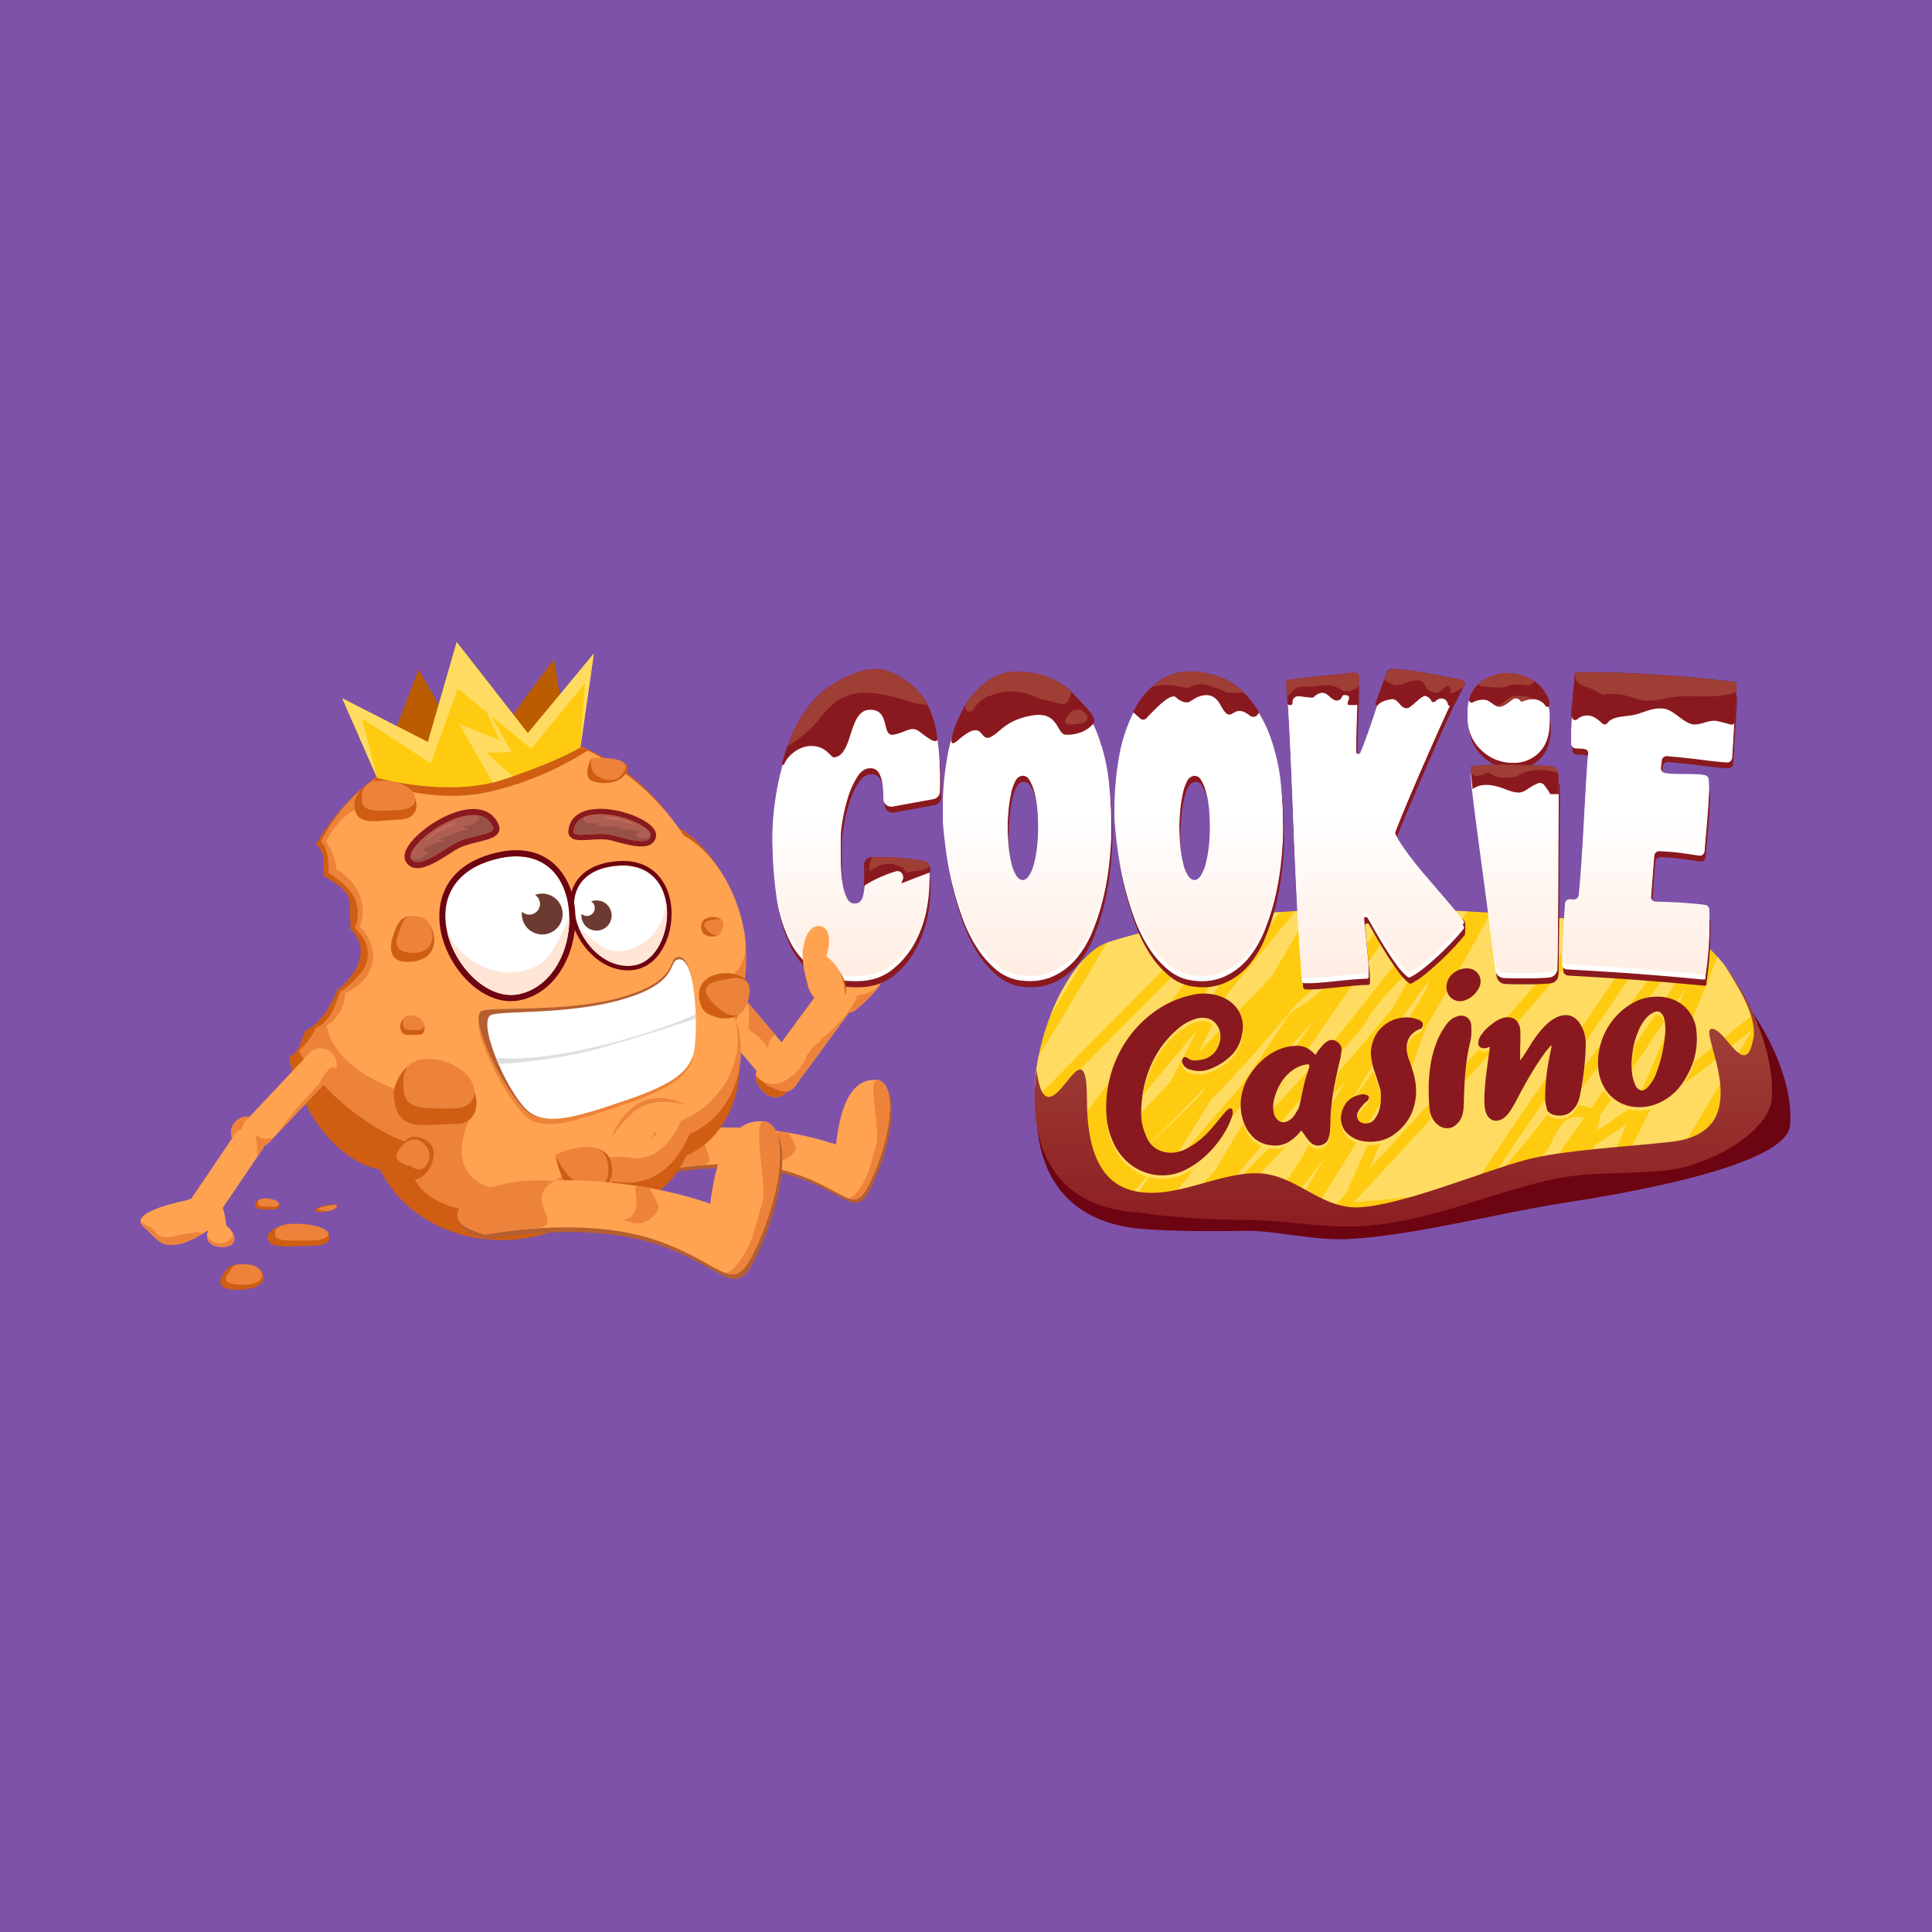 <?xml version="1.0" encoding="UTF-8"?> <svg xmlns="http://www.w3.org/2000/svg" xmlns:xlink="http://www.w3.org/1999/xlink" viewBox="0 0 1000 1000"><defs><style>.cls-1{fill:none;}.cls-2{fill:#7f52a9;}.cls-3{fill:#ffa351;}.cls-4{fill:#ed833a;}.cls-5{fill:#6d0412;}.cls-6{fill:#ffcb11;}.cls-7{fill:#ffdc61;}.cls-8{clip-path:url(#clip-path);}.cls-9{fill:url(#Naamloos_verloop_12);}.cls-10{fill:#8a191f;}.cls-11{fill:#cf5e13;}.cls-12{fill:#b55f31;}.cls-13{fill:#fff;}.cls-14{clip-path:url(#clip-path-2);}.cls-15{fill:url(#Naamloos_verloop_11);}.cls-16{clip-path:url(#clip-path-3);}.cls-17{fill:url(#Naamloos_verloop_11-2);}.cls-18{clip-path:url(#clip-path-4);}.cls-19{fill:url(#Naamloos_verloop_11-3);}.cls-20{clip-path:url(#clip-path-5);}.cls-21{fill:url(#Naamloos_verloop_11-4);}.cls-22{clip-path:url(#clip-path-6);}.cls-23{fill:url(#Naamloos_verloop_11-5);}.cls-24{clip-path:url(#clip-path-7);}.cls-25{fill:url(#Naamloos_verloop_11-6);}.cls-26{fill:#9e3e35;}.cls-27{fill:#af5e52;}.cls-28{fill:#985146;}.cls-29{fill:#c66a5d;}.cls-30{fill:#6c3a31;}.cls-31{fill:#ffe5d5;}.cls-32{fill:#bb5c00;}.cls-33{fill:#dfdfdf;}</style><clipPath id="clip-path"><path class="cls-1" d="M907.43,538c-2.55,13.62-7.77,7.49-13,1.36-3.1-3.65-6.2-7.3-8.73-6.79-6.79,1.36,25.8,53-20.36,58.38-21.79,2.56-56.29,4.19-76,9.5-22.07,5.94-62.92,23.18-85.53,24.44-10.68.59-19.13-4.1-27.63-8.8-8.17-4.52-16.39-9-26.68-8.85-20.48.38-40.9,13.21-61.1,9.5-15.77-2.89-25.79-16.29-25.79-47.51,0-23.06-5.22-15.81-11.13-8.55-5.76,7.08-12.17,14.15-15-6.85-4.3,33.48,4.43,71.06,53.3,73.78,16.06,2.53,35,3.73,55.44,3.83,20,.08,40.84,4.79,62.68,3,35.06-2.94,65.81-17.9,97.75-24.43,22.79-4.67,51.45-1,69.24-6.79,28.07-9.08,41.19-24.06,42.09-33.94,2-21.73-9.63-50.76-24.47-69.79,5.46,8.69,17.37,25.91,15,38.56"></path></clipPath><linearGradient id="Naamloos_verloop_12" x1="-915.12" y1="-0.34" x2="-913.76" y2="-0.34" gradientTransform="translate(697.96 75376.44) rotate(90) scale(81.78)" gradientUnits="userSpaceOnUse"><stop offset="0" stop-color="#9e3e35"></stop><stop offset="1" stop-color="#8a191f"></stop></linearGradient><clipPath id="clip-path-2"><path class="cls-1" d="M452.26,348.22a38.76,38.76,0,0,0-19,5,48.69,48.69,0,0,0-13.91,12.17,69.65,69.65,0,0,0-9.68,17,128.42,128.42,0,0,0-6.08,19.25,144.67,144.67,0,0,0-3.11,18.62,116.31,116.31,0,0,0-.62,15.39,214.59,214.59,0,0,0,2,25.45,74.71,74.71,0,0,0,6.45,22.34,41.19,41.19,0,0,0,13.16,15.89q8.44,6.09,22.1,5.84,10.67,0,18.12-5.84a44.6,44.6,0,0,0,12.05-14.52,60.25,60.25,0,0,0,6.2-18.75A79.73,79.73,0,0,0,481,450.22a4.07,4.07,0,0,0-3.09-3.77,49.31,49.31,0,0,0-5.42-1q-4.59-.62-9.18-.87c-3.07-.16-6-.25-8.81-.25h-2.74a4.09,4.09,0,0,0-4.1,4.08,1.62,1.62,0,0,0,0,.22v0q.12,2.37.12,5.1a44.24,44.24,0,0,1-1,9.8c-.66,2.9-2.24,4.27-4.72,4.1q-2.24,0-3.6-2.61a23.58,23.58,0,0,1-2.11-6.33,58,58,0,0,1-1-8.32q-.25-4.59-.25-8.81V430.65a59.52,59.52,0,0,1,1-8.93A88.37,88.37,0,0,1,439,409.8a43.36,43.36,0,0,1,4.71-10.43c1.9-3,4.1-4.47,6.58-4.47a4.9,4.9,0,0,1,4.6,2.36,16.25,16.25,0,0,1,1.86,5.71,47.58,47.58,0,0,1,.49,6.95c0,.3,0,.59,0,.87a4.08,4.08,0,0,0,4.18,4,3.49,3.49,0,0,0,.65-.06l21.08-3.85A4.09,4.09,0,0,0,486.5,407c0-.52,0-1,0-1.55v-5.09a126.84,126.84,0,0,0-1.36-18.25,54.47,54.47,0,0,0-5.22-16.88,34,34,0,0,0-10.55-12.41q-6.37-4.6-16.13-4.61h-1"></path></clipPath><linearGradient id="Naamloos_verloop_11" x1="-922.66" y1="1.41" x2="-921.3" y2="1.41" gradientTransform="translate(320.25 -80071.41) rotate(-90) scale(87.37)" gradientUnits="userSpaceOnUse"><stop offset="0" stop-color="#ffe5d5"></stop><stop offset="1" stop-color="#fff"></stop></linearGradient><clipPath id="clip-path-3"><path class="cls-1" d="M526.12,453.37a19.36,19.36,0,0,1-2.6-6.45,64.16,64.16,0,0,1-1.49-9.44c-.34-3.55-.5-7.16-.5-10.8a96.34,96.34,0,0,1,.5-10.05,77,77,0,0,1,1.36-8.82,22.62,22.62,0,0,1,2.23-6.33,4.65,4.65,0,0,1,3.36-2.61,3.83,3.83,0,0,1,3.72,2,22.2,22.2,0,0,1,2.61,6.21,52.61,52.61,0,0,1,1.61,9.06q.5,5.08.5,10.55c0,3.48-.17,6.91-.5,10.31a66.26,66.26,0,0,1-1.49,9.18,23.8,23.8,0,0,1-2.48,6.58c-1,1.66-2.07,2.57-3.23,2.73a2.34,2.34,0,0,1-.38,0c-1.17,0-2.25-.71-3.22-2.14M511.6,352.69a43.38,43.38,0,0,0-14.16,16.76,82.87,82.87,0,0,0-7.32,23.47A149.43,149.43,0,0,0,488,417v4.34a33.06,33.06,0,0,0,.25,4.1q.5,6,1.61,13.9a165.6,165.6,0,0,0,3.23,16.52,159.56,159.56,0,0,0,5.21,17,74.69,74.69,0,0,0,7.58,15.27,48.41,48.41,0,0,0,10.18,11.42,24.32,24.32,0,0,0,13.16,5.34,29.47,29.47,0,0,0,15.89-2.23A34.61,34.61,0,0,0,557,493.59a52,52,0,0,0,8.32-13.9,114.68,114.68,0,0,0,5.46-16.63,140.13,140.13,0,0,0,3.11-17q1-8.44,1.24-15.4a214.89,214.89,0,0,0-1-24.33,99.35,99.35,0,0,0-5.72-25.45,63.18,63.18,0,0,0-12.66-21q-8.19-8.94-21.85-11.17a41.66,41.66,0,0,0-6.78-.59,26.57,26.57,0,0,0-15.56,4.56"></path></clipPath><linearGradient id="Naamloos_verloop_11-2" x1="-922.66" y1="1.67" x2="-921.3" y2="1.67" gradientTransform="translate(385.38 -80071.41) rotate(-90) scale(87.37)" xlink:href="#Naamloos_verloop_11"></linearGradient><clipPath id="clip-path-4"><path class="cls-1" d="M615,453.37a19.58,19.58,0,0,1-2.6-6.45,65.52,65.52,0,0,1-1.49-9.44c-.34-3.55-.5-7.16-.5-10.8a96.34,96.34,0,0,1,.5-10.05,77,77,0,0,1,1.36-8.82,22.65,22.65,0,0,1,2.24-6.33,4.65,4.65,0,0,1,3.35-2.61,3.83,3.83,0,0,1,3.72,2,22.32,22.32,0,0,1,2.61,6.21,53.6,53.6,0,0,1,1.62,9.06c.32,3.39.49,6.91.49,10.55,0,3.48-.16,6.91-.49,10.31a67.81,67.81,0,0,1-1.5,9.18,23.49,23.49,0,0,1-2.48,6.58c-1,1.66-2.07,2.57-3.23,2.73a2.31,2.31,0,0,1-.37,0c-1.18,0-2.26-.71-3.23-2.14M600.48,352.69a43.27,43.27,0,0,0-14.15,16.76A82.67,82.67,0,0,0,579,392.92,150.58,150.58,0,0,0,576.89,417v4.34a33.06,33.06,0,0,0,.25,4.1q.5,6,1.61,13.9,1.2,8.34,3.23,16.52a157.34,157.34,0,0,0,5.22,17,74.39,74.39,0,0,0,7.57,15.27A48.41,48.41,0,0,0,605,499.55a24.32,24.32,0,0,0,13.16,5.34A29.47,29.47,0,0,0,634,502.66a34.74,34.74,0,0,0,11.92-9.07,52,52,0,0,0,8.31-13.9,116,116,0,0,0,5.47-16.63,140.1,140.1,0,0,0,3.1-17q1-8.44,1.24-15.4a214.89,214.89,0,0,0-1-24.33,99.75,99.75,0,0,0-5.71-25.45,63.37,63.37,0,0,0-12.67-21q-8.19-8.94-21.85-11.17a41.56,41.56,0,0,0-6.78-.59,26.61,26.61,0,0,0-15.56,4.56"></path></clipPath><linearGradient id="Naamloos_verloop_11-3" x1="-922.66" y1="1.94" x2="-921.3" y2="1.94" gradientTransform="translate(450.85 -80071.41) rotate(-90) scale(87.37)" xlink:href="#Naamloos_verloop_11"></linearGradient><clipPath id="clip-path-5"><path class="cls-1" d="M718.65,347.49c-.52,1.59-1.35,4.07-2.47,7.44q-2,6-4.35,13.28t-5,14.4c-1,2.65-1.89,5-2.73,7a1.1,1.1,0,0,1-1.43.6,1.12,1.12,0,0,1-.69-1V384q0-8.69.38-17.88.35-8.52.37-16.4a1.1,1.1,0,0,0-1.1-1.1h-.13q-10.42,1.15-18.76,2t-15.95,2a1.09,1.09,0,0,0-.93,1.2q.45,4,1,13,.61,10.3,1.24,24.58T669.38,422q.61,16.4,1.36,32.28t1.61,29.55q.82,12.91,1.54,21.39a1.08,1.08,0,0,0,1,1,62.33,62.33,0,0,0,7.61-.17c3.06-.25,6.13-.54,9.19-.87s6-.62,8.94-.87q3.68-.31,6.74-.36a1.09,1.09,0,0,0,1.07-1.11c0-2.65-.2-5.43-.49-8.34q-.5-4.95-1-9.8t-.87-9.07c-.08-.87-.14-1.69-.2-2.46a1.1,1.1,0,0,1,2.05-.63c.63,1.08,1.34,2.32,2.12,3.72,1.91,3.39,4,6.91,6.21,10.55s4.51,7,6.83,10.18a27.84,27.84,0,0,0,5.65,6.07,1.1,1.1,0,0,0,1.13.11,39.78,39.78,0,0,0,6.75-4.45q4.1-3.21,8.07-6.95t7.57-7.57c2.14-2.28,3.91-4.34,5.33-6.16a1.11,1.11,0,0,0,0-1.33q-3.61-4.74-9.06-11Q742.75,459,737,452.26t-10-12.79q-4.18-5.85-5.26-9.29a1.06,1.06,0,0,1,0-.61q.35-1.2,2.29-6.12,2.36-6,6.7-16.13t10.43-24.09q5.85-13.38,13.21-29.07a1.1,1.1,0,0,0-.53-1.46.7.7,0,0,0-.2-.08c-2.29-.55-4.76-1.11-7.39-1.66-3.15-.66-6.33-1.33-9.56-2s-6.37-1.2-9.43-1.61a65.53,65.53,0,0,0-7.52-.62h0a1.11,1.11,0,0,0-1,.75"></path></clipPath><linearGradient id="Naamloos_verloop_11-4" x1="-922.66" y1="2.22" x2="-921.3" y2="2.22" gradientTransform="translate(518.17 -80071.41) rotate(-90) scale(87.37)" xlink:href="#Naamloos_verloop_11"></linearGradient><clipPath id="clip-path-6"><path class="cls-1" d="M768.19,396.64a38.5,38.5,0,0,0-6.33.74c-.5-.66-.66.34-.5,3s.74,7.87,1.74,15.64,2.44,18.71,4.35,32.78q2.67,19.83,6.57,50.63a4.65,4.65,0,0,0,4.48,4.07l1.73,0q4,.12,8.69.12,5.22,0,10.06-.25c1.1,0,2.11-.13,3-.23a4.62,4.62,0,0,0,4.13-4.54q.2-12.35.31-23.66.12-13,.12-25.69t.12-25.33q.11-10.65.12-22.17a4.65,4.65,0,0,0-4.28-4.64h-.06c-2.07-.17-4.43-.29-7.07-.38l-8.45-.25c-3-.08-5.95-.12-8.93-.12q-5.47,0-9.81.25m-2.36-42.83q-6.21,4.85-6.21,14.53,0,10.43,7,17.13a23.08,23.08,0,0,0,16.63,6.7,18.07,18.07,0,0,0,13.53-5.46q5.34-5.46,5.34-15.4a24.52,24.52,0,0,0-1.86-9.93,19.13,19.13,0,0,0-5.09-6.95,22.5,22.5,0,0,0-7.2-4.1A24.46,24.46,0,0,0,780,349a22.35,22.35,0,0,0-14.15,4.84"></path></clipPath><linearGradient id="Naamloos_verloop_11-5" x1="-922.66" y1="2.43" x2="-921.3" y2="2.43" gradientTransform="translate(570.71 -80071.41) rotate(-90) scale(87.37)" xlink:href="#Naamloos_verloop_11"></linearGradient><clipPath id="clip-path-7"><path class="cls-1" d="M819.46,349.09q-6,.14-3.72.13-.75,8.68-1.74,18.37a130.43,130.43,0,0,0-.79,14.52,2.55,2.55,0,0,0,2.25,2.51,19.32,19.32,0,0,0,2,.1,16.79,16.79,0,0,1,2.56.22,2.57,2.57,0,0,1,2.17,2.78q-.62,6-1.13,14.88-.62,10.68-1.24,22.22t-1.36,22.47q-.66,9.66-1.32,16a2.51,2.51,0,0,1-1.94,2.21,3.9,3.9,0,0,1-1.83,0,2.82,2.82,0,0,0-1.47,0A2.54,2.54,0,0,0,810,468c0,1.44-.17,3.2-.35,5.29q-.36,4.33-.62,9.18c-.16,3.23-.29,6.37-.37,9.44,0,1.77-.08,3.31-.1,4.61a2.56,2.56,0,0,0,2.42,2.59q18.12.94,32.32,2,15.13,1.13,24.83,2t13.53,1.24c1.56.15,1-1.34,1.15-2.23a173.74,173.74,0,0,0,2-25v-4.34c0-.66,0-1.32-.06-2a2.56,2.56,0,0,0-2.22-2.42q-5.93-.78-13.11-1.21-6.78-.39-12.42-.47a2.57,2.57,0,0,1-2.53-2.59.91.91,0,0,0,0-.17l1.84-23.67a2.55,2.55,0,0,1,2.62-2.36c1.33,0,2.76.11,4.27.21q3.72.25,7.32.75t6.71,1q1.26.21,2.34.33a2.56,2.56,0,0,0,2.81-2.27.76.76,0,0,0,0-.15c.08-1.54.22-3.4.42-5.61q.5-5.44,1-11.42t.74-11.29a35.28,35.28,0,0,0-.14-6.08,2.56,2.56,0,0,0-2-2.17,24.13,24.13,0,0,0-3.89-.44c-2.07-.08-4.23-.13-6.46-.13s-4.42,0-6.58-.12a24.6,24.6,0,0,1-3.72-.4,2.53,2.53,0,0,1-2.07-2.45,22.62,22.62,0,0,1,.21-4.35c.12-.7.21-1.46.28-2.26a2.58,2.58,0,0,1,2.79-2.35h0q9.76.87,15.79,1.63c4.55.58,8,1,10.43,1.24s4,.37,5,.37h0a2.52,2.52,0,0,0,2.43-2.4l1.88-31v-2.43c0-1.25-.16-1.87-.49-1.87q-17.64-2.24-33.39-3.35t-27.44-1.49q-8.76-.27-14.3-.28-1.85,0-3.33,0"></path></clipPath><linearGradient id="Naamloos_verloop_11-6" x1="-922.66" y1="2.64" x2="-921.3" y2="2.64" gradientTransform="translate(622.47 -80071.41) rotate(-90) scale(87.37)" xlink:href="#Naamloos_verloop_11"></linearGradient></defs><g id="BACKGROUND"><rect class="cls-2" width="1000" height="1000"></rect></g><g id="Laag_56" data-name="Laag 56"><path class="cls-3" d="M357.73,501.61l2.18-2a8,8,0,0,1,11.26.54,2.2,2.2,0,0,1,.2.23L409.22,545a8.5,8.5,0,0,1-.8,11.77l-2.19,2a8,8,0,0,1-11.25-.53l-.21-.23-37.85-44.54a8.51,8.51,0,0,1,.81-11.78"></path><path class="cls-3" d="M394,550.69l2.22-2a8.11,8.11,0,0,1,11.46.55l.21.23,1.93,2.27a8.67,8.67,0,0,1-.82,12l-2.22,2a8.12,8.12,0,0,1-11.46-.54l-.21-.24-1.93-2.27a8.66,8.66,0,0,1,.82-12"></path><path class="cls-4" d="M415.64,491.73s2.3-11.54,7.37-9.8c4.86,1.65,11.45,5.16,4.93,12.6-4.61,5.26-12.61,2.08-12.3-2.8"></path><path class="cls-4" d="M418.14,509.81s-6.72-22,.5-20,17,4.39,10.32,16.21-9,10.94-10.82,3.75"></path><path class="cls-3" d="M403.22,564.41,398,562.2a6.74,6.74,0,0,1-3.69-8.79,1.22,1.22,0,0,0,.07-.17l28.33-38.46a7.06,7.06,0,0,1,9.21-3.51l5.19,2.21a6.73,6.73,0,0,1,3.69,8.79.87.87,0,0,1-.07.17L412.43,560.9a7.06,7.06,0,0,1-9.21,3.51"></path><path class="cls-3" d="M442.16,523.24s24.43-18.48,14.33-27.85-22.79-18.23-26.72-11.31-16.06,28.2-8.07,31.86,17,10.18,20.46,7.3"></path><path class="cls-5" d="M574.9,493.69c-33.47,11-73.24,135.37,16.41,142.4,14.07,1.1,31.88,1.41,51.94,1,19.11-.38,36,5.65,57.82,4.06,34.74-2.52,75.61-13.52,108.79-18.61,63.78-9.78,115-23.75,116.63-39.79,3.52-35.16-34.57-91.41-63.87-93.17s-182.83-30.47-287.72,4.1"></path><path class="cls-6" d="M573.45,487.77c-33,10.63-72.28,130.48,16.19,137.26,42.51,7.46,101.79,5.68,158.11-1.3,27.12-3.36,47-20.58,76.87-16.51,51-11.53,88.72-23.34,90.15-37.35,3.47-33.89-22.06-87.37-51-89.07s-186.83-26.36-290.34,7"></path><path class="cls-7" d="M671.32,617.65a2.3,2.3,0,0,1-3.19.62c-1.47,2.19-2.93,4.38-4.4,6.56l7-.39q7.66-12.91,15.38-25.79-7.26,9.61-14.8,19"></path><path class="cls-7" d="M629.55,605.28c4.05-7.56,8.46-14.92,13-22.15,9.29-14.72,19.36-28.92,29.31-43.19q4.2-6,8.37-12.07-16.9,19.18-33.79,38.4-5.82,8.26-11.78,16.45c-10.6,14.54-21.56,28.8-32.6,43,2.58.09,5.24.17,8,.22l19.49-20.67"></path><path class="cls-7" d="M684.58,579.48q5.82-10.18,12.1-20.08c-20.2,23.06-41.3,45.33-63.44,66.53,7.45-.14,15.25-.39,23.31-.75q9-13.24,17.7-26.63,4.93-9.66,10.33-19.07"></path><path class="cls-7" d="M626.89,623.9q12.75-12.12,25-24.71c24.23-24.79,47.19-50.79,69.1-77.65q6-10.67,11.7-21.46-4.94,4.08-9.47,8.64A131.77,131.77,0,0,0,711.69,522c-3.59,4.73-6.47,10-10.45,14.39q-6.79,7.55-13.66,15-21.47,26.29-43.48,52.13-8.42,9.87-16.93,19.68c-.09.21-.19.42-.28.64"></path><path class="cls-7" d="M738.06,512.25l.32-.54,1.17-4h0q-9.36,12.6-18.41,25.46-12.57,22-26,43.42,3.51-4.89,7-9.81,14.57-20.79,28.48-42l7.53-12.55"></path><path class="cls-7" d="M675.64,487.19l-.94,1.61q9.16-9.14,18.47-18.16c-2.69.07-5.39.15-8.08.24l-9.45,16.31"></path><path class="cls-7" d="M737,489.42c.65-.47,1.32-.93,2-1.39.58-1.12,1.15-2.25,1.72-3.37q-1.86,2.37-3.7,4.76"></path><path class="cls-7" d="M635.12,514.53q-7.07,15.11-14.63,30,18.69-19.63,37.64-39,8.14-13.83,16.2-27.73c1.28-2.19,2.55-4.4,3.82-6.6-2.53.12-5.07.25-7.6.4l-11.16,13.61q-12.07,14.73-24.27,29.36"></path><path class="cls-7" d="M692.82,479.15a2.7,2.7,0,0,1,1,.47c.6-1,1.15-2.05,1.67-3.1l-2.72,2.63"></path><path class="cls-7" d="M722,558.7q-6.39,10.62-12.85,21.21-13.46,22-27.18,43.82,4.92-.33,9.93-.72l4.71-5.06q3.67-8.16,7.31-16.34c6.27-14.18,12.4-28.46,18.08-42.91"></path><path class="cls-7" d="M696.91,485.68a26.65,26.65,0,0,1,1.23,13q5.73-6.58,11.5-13.13,5.26-7.53,10.51-15.08c-3.62,0-7.25-.05-10.9-.05q-5.47,6.57-10.94,13.13c-.45.71-.92,1.42-1.4,2.12"></path><path class="cls-7" d="M625.12,512.05q-7,11.15-13.89,22.32l1.45-1.73q8.61-10.25,17.15-20.58,1.56-3.31,3.09-6.65c3-6.47,5.72-13,8.54-19.55l-9.11,14.59a2.42,2.42,0,0,1-.42,1.75q-3.37,4.95-6.81,9.85"></path><path class="cls-7" d="M750.48,483.58q4.54-5.93,9.1-11.83l-5.71-.28c-.42.83-.84,1.66-1.25,2.5q-2.11,4.3-4.26,8.59a2.86,2.86,0,0,1,2.12,1"></path><path class="cls-7" d="M906.29,533.51c-5.48,4.3-10.81,8.79-16.19,13.22C878.86,556,867,564.46,855,572.84q-7.44,15.06-15.33,29.9c11-2.38,21.16-4.89,30.26-7.52L878.42,581Q892.7,557,907,533l-.71.55"></path><path class="cls-7" d="M673.89,547.26c-9,12.88-18.31,25.89-26.84,39.35l7.25-7.75q12.75-13.7,25.41-27.48c1.55-1.69,3.09-3.39,4.63-5.08q11.29-13.89,22.4-27.91,18.69-23.58,37.15-47.34-6.5-.24-13.14-.39-7.93,8.79-15.77,17.68-20.46,29.52-41.09,58.92"></path><path class="cls-7" d="M621.92,566l2.31-3.78q-14.81,15.2-29.73,30.26l-.41.73,13.55-13q7.25-7,14.28-14.17"></path><path class="cls-7" d="M651.91,548.17q4.85-7.11,9.59-14.29c1.74-2.63,3.44-5.29,5.19-7.91,1.37-2.05,3.34-3,5.37-4.31,7.32-4.76,15-10.73,18.76-18.85a19.32,19.32,0,0,0,1.52-11.49,32,32,0,0,1-2.52,2.42c-.15.18-.3.37-.46.55A51.48,51.48,0,0,1,675.27,516a52.86,52.86,0,0,0-6,5.78q-2.74,3.36-5.52,6.68Q658,535.27,652.14,542q-12.27,14-25.27,27.31l-.33.39q-12.91,21-26.32,41.66,20.32-24.41,41.35-48.26,5.22-7.41,10.34-14.9"></path><path class="cls-7" d="M743.65,492.54l.18-.71-.29.19c-.36.7-.71,1.4-1.07,2.09.39-.52.79-1,1.18-1.57"></path><path class="cls-7" d="M575.94,591.48q15-15.75,29.86-31.53,7.07-13.34,13.83-26.82Q604.74,551,589.88,568.86q-7,11.31-13.94,22.62"></path><path class="cls-7" d="M872.43,511.56q-5.76,9.07-11.67,18.06c-10.64,16.19-21.63,32.13-32.81,47.94a3.73,3.73,0,0,1,0,1.29c-.35,2.06-.74,4.11-1.14,6.16q9.93-6.54,19.69-13.33c8.73-20,17.43-40,25.94-60.12"></path><path class="cls-7" d="M643.73,495.22q9.49-11.57,19-23.16-4.53.33-9.06.72c-1,2.34-2.09,4.63-3.1,6.88-2.33,5.16-4.56,10.36-6.8,15.56"></path><path class="cls-7" d="M876.36,484.75l-4.13,5.84q-28.92,40.86-59.53,80.54l-1.37,1.78a15.55,15.55,0,0,1,12.11.89c19.92-28.18,39.18-56.83,57-86.38a42.48,42.48,0,0,0-4.11-2.67"></path><path class="cls-7" d="M536.23,577a60,60,0,0,0,7.31,22.63l6.64-8.54c30-38.63,59.91-77.36,88.79-116.83l-1.36.16c-7.19,7.4-14.48,14.71-21.77,22-26.68,26.71-53.37,53.43-79.61,80.57"></path><path class="cls-7" d="M738.32,531.17q-3.63,10.68-7.66,21.23c-6.73,17.68-14.15,35.06-21.81,52.35,21.25-22.87,42.4-45.82,63.18-69.12,17.2-19.27,33.74-39.09,50.17-59-14.49-1.45-31.69-3-50.53-4.19q-16.23,29.61-33.35,58.73"></path><path class="cls-7" d="M585.71,609.24l-2.42,2.35c-.38.62-.75,1.24-1.12,1.86l3.54-4.21"></path><path class="cls-7" d="M904.56,550q-11.05,18.53-22.29,36.93-1.6,2.76-3.22,5.52c21.37-7,34.91-14.6,35.72-22.57,1-9.47-.33-20.48-3.33-31.46L904.56,550"></path><path class="cls-7" d="M573.16,487.87c-11.91,19.53-23.42,39.3-35.56,58.68a103.35,103.35,0,0,0-2,22.68c13.47-13.87,27.15-27.51,40.72-41.28,12.42-12.61,27.52-27.75,42.19-42.51,3.26-3.28,6.59-6.52,9.87-9.81a331.07,331.07,0,0,0-55,12.14l-.29.1"></path><path class="cls-7" d="M546,521.82c5.14-8.54,10.23-17.12,15.37-25.67-6.68,7-12.93,17.39-17.6,29.35l2.23-3.68"></path><path class="cls-7" d="M889,495.28c-4.78,11.89-9.39,23.82-14.49,35.58q-6.79,15.64-14.2,31l1.33-.95c9.93-7.14,19.56-14.44,29-22.24,4.75-3.93,9.52-7.85,14.42-11.6.67-.52,1.36-1,2-1.56-4.56-11.46-10.82-22.18-18.09-30.26"></path><path class="cls-7" d="M597.79,604.34c.39-.59.76-1.19,1.15-1.78l-18,21.37q1.78.33,3.66.57,6.61-10.05,13.18-20.16"></path><path class="cls-7" d="M852.35,481.25l.87-1.38c-6.31-.64-14.4-1.54-23.9-2.52-19.92,24.23-40.21,48.06-61.17,71.39q-32.45,36.12-65.62,71.59c-.41.44-.83.88-1.24,1.33-.09.21-.19.41-.28.62,20-1.66,40.48-3.84,60.57-6.44,8.35-13.34,17.1-26.42,26-39.38,21.77-31.62,44.15-62.79,64.74-95.21"></path><path class="cls-7" d="M843.34,520.54c9.3-12.68,18.57-25.38,27.59-38.27a26.38,26.38,0,0,0-7.14-1.47c-1.09-.06-2.37-.16-3.82-.28-11.33,18.16-23.47,35.86-35.59,53.38-18.58,26.86-37.75,53.36-55.25,80.93l.57-.08c4.56-5.68,9.46-11.09,14.12-16.69,20.83-25,40.27-51.26,59.52-77.52"></path><path class="cls-7" d="M825,593.14q-1.53,6.68-3.4,13.25,5.26-1,10.34-2c.47-.87.95-1.74,1.41-2.61q4.33-10,8.68-19.93-8.45,5.74-17,11.32"></path><path class="cls-7" d="M555.16,613l1.87-1.89,5.39-8.83q-4.06,5-8.11,10c.28.23.56.46.85.68"></path><path class="cls-7" d="M817.88,597.74q-4,2.5-8,5c-1.61,2.22-3.22,4.44-4.85,6.66q5.1-.87,10.07-1.77c1-3.26,1.88-6.55,2.73-9.85"></path><path class="cls-7" d="M808.69,581.8c-2.77,3.06-4.61,7-6.16,10.74-1,2.46-2.85,4.14-4.63,6.09L792.07,605c-1,1.08-2,2.17-3,3.25q8.5-4.86,16.84-10,7.05-9.74,14-19.52c-4-1.42-7.84-.71-11.25,3"></path><g class="cls-8"><rect class="cls-9" x="532.14" y="499.42" width="386.77" height="136.79"></rect></g><path class="cls-7" d="M572.87,581.08a62.28,62.28,0,0,1,1.62-21.5A61,61,0,0,1,583,540.45a59.47,59.47,0,0,1,14.35-14.91,51.52,51.52,0,0,1,19.17-8.68,26.08,26.08,0,0,1,10-.6,22.18,22.18,0,0,1,9.13,3.16,16.91,16.91,0,0,1,6.16,6.88,16.6,16.6,0,0,1,1.1,10.51,20.3,20.3,0,0,1-5.43,11.11,31.66,31.66,0,0,1-11.17,7.13,14.67,14.67,0,0,1-9.78.46c-2.61-.54-4.18-2-4.69-4.32a2.31,2.31,0,0,1,.83-2.07c.13-.16.43-.22.91-.17a1.43,1.43,0,0,1,1,.37,7,7,0,0,0,2.06,1.11,5.77,5.77,0,0,0,2.48.18,24.06,24.06,0,0,0,3.59-.51,9.65,9.65,0,0,0,3.37-1.46,10.91,10.91,0,0,0,3.59-3.56,13.49,13.49,0,0,0,1.83-4.6,11.22,11.22,0,0,0-.11-4.79,9.74,9.74,0,0,0-2.23-4.25,8.08,8.08,0,0,0-4.54-2.66,11.93,11.93,0,0,0-5.9.36,31.59,31.59,0,0,0-4.6,2.05,22.25,22.25,0,0,0-4.07,2.86,51,51,0,0,0-13.06,16.49,58.54,58.54,0,0,0-5.79,19.51,56.34,56.34,0,0,0-.49,9.18,26.37,26.37,0,0,0,1.89,9c.2.49.39.94.55,1.35s.34.83.54,1.25a12.28,12.28,0,0,0,4,5,13.44,13.44,0,0,0,5.37,2.33,15.53,15.53,0,0,0,6,0,19.9,19.9,0,0,0,6-2.29,42.3,42.3,0,0,0,6.38-4.4,50.38,50.38,0,0,0,4.92-4.77c1.47-1.64,2.86-3.29,4.19-5s2.71-3.3,4.18-4.94a5,5,0,0,1,1.3-.93c1-.57,1.67-.36,1.94.63.05.43.09.86.11,1.29a4.18,4.18,0,0,1-.12,1.22,42.86,42.86,0,0,1-5.38,11.1,55.18,55.18,0,0,1-8.52,10,44.18,44.18,0,0,1-10.5,7.27,26.47,26.47,0,0,1-11.44,2.85,27.19,27.19,0,0,1-20.25-8.65,31.2,31.2,0,0,1-6-9.25,41.89,41.89,0,0,1-3-11.2"></path><path class="cls-7" d="M673.53,586.91a23.85,23.85,0,0,1-6.68,6,13.42,13.42,0,0,1-8.64,1.62,15.42,15.42,0,0,1-8.92-3.57,20.1,20.1,0,0,1-5.41-8,26.52,26.52,0,0,1-1.63-11.7A29.77,29.77,0,0,1,645.7,560a41.38,41.38,0,0,1,4.49-6.35,34.17,34.17,0,0,1,5.78-5.36,29.24,29.24,0,0,1,6.74-3.69,23.55,23.55,0,0,1,7.51-1.54,12,12,0,0,1,5.72.81,16.48,16.48,0,0,1,4.91,3.86l1.06-1.6c.33-.52.65-1,1-1.38.57-.65,1.13-1.31,1.66-2a10.29,10.29,0,0,1,1.91-1.76,5.58,5.58,0,0,1,2.76-1.06,3.87,3.87,0,0,1,2.79.91,4.67,4.67,0,0,1,2.28,5.06c-.1,1-.24,1.91-.41,2.84s-.39,1.89-.63,2.86q-1.44,6-2.59,12a115.64,115.64,0,0,0-1.7,12.17q-.29,2.88-.36,5.83c0,2-.13,3.91-.25,5.82-.07.59-.17,1.15-.28,1.67s-.25,1-.41,1.58a4.91,4.91,0,0,1-1.64,2.56,6,6,0,0,1-2.63,1.26,5.79,5.79,0,0,1-5.4-1.73,24.44,24.44,0,0,1-2.28-2.88c-.67-1-1.39-2-2.17-3m-2.16-10.21a4.07,4.07,0,0,0,.93-1.75c.17-.68.36-1.36.56-2q.93-4.81,1.92-9.09a80.77,80.77,0,0,1,2.52-8.61,11.62,11.62,0,0,0,.39-1.31,1.45,1.45,0,0,0-.49-1.3,15.59,15.59,0,0,0-6.31,1.94,20.53,20.53,0,0,0-5.07,4,25,25,0,0,0-3.75,5.33,26.41,26.41,0,0,0-2.28,5.75,15.76,15.76,0,0,0-.52,8.09,6.5,6.5,0,0,0,2.84,4.34,4.81,4.81,0,0,0,4.57-.09q2.58-1.18,4.69-5.28"></path><path class="cls-7" d="M714.59,566,711.36,556a31.36,31.36,0,0,1-1.71-7.54,16.9,16.9,0,0,1,1-7.55,16.2,16.2,0,0,1,3.48-6.23,18.25,18.25,0,0,1,12.92-6.26,17.18,17.18,0,0,1,7.65,1.39,3.39,3.39,0,0,1,1.69,1.65,3.16,3.16,0,0,1-.43,2.24l-.27.46a11.61,11.61,0,0,0-4.88,2.91,9.63,9.63,0,0,0-2.33,4.06,11.74,11.74,0,0,0-.3,4.57,19.88,19.88,0,0,0,1.12,4.56q1.15,3.12,2.1,6.29a40.9,40.9,0,0,1,1.36,6.49,29.62,29.62,0,0,1-2.11,15,27.53,27.53,0,0,1-10.17,11.65,19.62,19.62,0,0,1-8.21,2.89,21.89,21.89,0,0,1-8.64-.56,14.32,14.32,0,0,1-6.85-4.11,11,11,0,0,1-2.74-7.9,14.94,14.94,0,0,1,2.59-7.2,11.64,11.64,0,0,1,6.79-4.24c.49-.13,1-.25,1.43-.34a3.28,3.28,0,0,1,1.36,0c.38.1.8.23,1.25.39a1.69,1.69,0,0,1,1,.75,1.47,1.47,0,0,1-.09,1,4.36,4.36,0,0,1-.53,1,1.88,1.88,0,0,1-.78.75,2.71,2.71,0,0,0-.79.64l-1.72,2a11.4,11.4,0,0,0-1.48,2.15,4.2,4.2,0,0,0-.57,3.29,3.78,3.78,0,0,0,1.84,2.45,4.88,4.88,0,0,0,3.39.5,5.47,5.47,0,0,0,3.34-1.67,14.72,14.72,0,0,0,2.63-4.7,21.6,21.6,0,0,0,1-5.16c0-1,0-1.87,0-2.78s-.08-1.83-.13-2.77"></path><path class="cls-7" d="M739.87,575.21A111.18,111.18,0,0,1,739.5,564a78.78,78.78,0,0,1,1-11.38,58.35,58.35,0,0,1,2.85-10.79,39.21,39.21,0,0,1,5.09-9.48,15.73,15.73,0,0,1,2.3-2.59,8.22,8.22,0,0,1,3.06-1.69,5.76,5.76,0,0,1,5.21.17,5.36,5.36,0,0,1,2.47,4.44,36.06,36.06,0,0,1,.06,4.41,21.39,21.39,0,0,1-.69,4.51q-1,4.17-1.55,8.06c-.37,2.6-.67,5.16-.89,7.7s-.4,5.11-.51,7.71-.21,5.32-.29,8.17a23.81,23.81,0,0,1-.49,4.76,11.61,11.61,0,0,1-1.78,4.15q-2.45,3.15-5.12,3.54a7.41,7.41,0,0,1-4.92-.91,10.61,10.61,0,0,1-3.77-3.9,12.28,12.28,0,0,1-1.69-5.63m26.39-66.54a7,7,0,0,1-.71,4.35,13.18,13.18,0,0,1-2.95,3.92,12.37,12.37,0,0,1-4.16,2.54,7.2,7.2,0,0,1-4.33.32,7,7,0,0,1-5.42-6.63,9.18,9.18,0,0,1,1.23-5,10.25,10.25,0,0,1,3.14-3.28,11.49,11.49,0,0,1,4.05-1.66,9.89,9.89,0,0,1,4.09,0,6.92,6.92,0,0,1,3.42,2,6.11,6.11,0,0,1,1.64,3.51"></path><path class="cls-7" d="M771.18,543.55c-1.86.81-3.33,1-4.41.55a2.46,2.46,0,0,1-1.62-2.47,8.59,8.59,0,0,1,1.69-4.42,22,22,0,0,1,5.38-5.37,15.62,15.62,0,0,1,5.93-3.26,7.89,7.89,0,0,1,4.76.12,5.84,5.84,0,0,1,3.1,2.89,9.73,9.73,0,0,1,.91,5.07c.07,1.74.08,3.45,0,5.13s-.07,3.36-.08,5c0,.58,0,1.19,0,1.81s-.07,1.34-.11,2.14l1.49-2q1.93-2.87,3.83-6a63.17,63.17,0,0,1,4.07-5.91,43.41,43.41,0,0,1,4.65-5.12,20.12,20.12,0,0,1,5.6-3.7q7-2.73,11.22,3.29a17.78,17.78,0,0,1,2.5,5.52,21.92,21.92,0,0,1,.68,5.87,142.46,142.46,0,0,1-3.11,26.6,18.94,18.94,0,0,1-1.36,3.94,13.4,13.4,0,0,1-2.53,3.32,8.41,8.41,0,0,1-4,2.3,10.7,10.7,0,0,1-4.29.21,8.3,8.3,0,0,1-3.5-1.36,3,3,0,0,1-1.41-2.56,16.12,16.12,0,0,1-.79-5.85c0-2.58.14-5.39.42-8.41s.69-6.07,1.25-9.16,1.12-5.88,1.68-8.35a.64.64,0,0,0-.48-.38c-.57.73-1.15,1.42-1.76,2.08a14.37,14.37,0,0,0-1.64,2.17q-4.28,6-7.87,12.18t-6.92,12.72c-.78,1.34-1.54,2.63-2.29,3.89a17.89,17.89,0,0,1-2.78,3.52,7.94,7.94,0,0,1-3.25,2,5.73,5.73,0,0,1-3.1.11,5.2,5.2,0,0,1-2.55-1.64,7.43,7.43,0,0,1-1.63-3.4,18.27,18.27,0,0,1-.51-3.6q-.06-1.79-.06-3.54.33-6.91,1.18-13.25t1.69-12.66"></path><path class="cls-7" d="M877.93,534.42a37.64,37.64,0,0,1-4.73,24.08A33.78,33.78,0,0,1,867,567a29.49,29.49,0,0,1-9,5.93,25.34,25.34,0,0,1-10.47,1.86,21.25,21.25,0,0,1-9.38-2.54,20.12,20.12,0,0,1-7.1-6.59,23.15,23.15,0,0,1-3.64-10.3,32.34,32.34,0,0,1,.44-10.43,36.58,36.58,0,0,1,3.73-10.29,35.22,35.22,0,0,1,7-9,34.12,34.12,0,0,1,10.1-6.5,27.86,27.86,0,0,1,9.91-1.58,21.7,21.7,0,0,1,9,2.16,18.82,18.82,0,0,1,6.83,5.69,20.28,20.28,0,0,1,3.63,8.94m-24.38-7.21a14.83,14.83,0,0,0-1.47,1.39,14.15,14.15,0,0,0-1.31,1.69,24.34,24.34,0,0,0-2.51,4.41,47,47,0,0,0-1.92,5.16,38.23,38.23,0,0,0-1.23,5.39q-.43,2.73-.57,5a30.37,30.37,0,0,0,.18,7.13,20,20,0,0,0,1.69,6.07,4.3,4.3,0,0,0,3.12,2.67c1.3.2,2.79-.82,4.47-3.08a20.57,20.57,0,0,0,3.33-6.14,69.94,69.94,0,0,0,2.74-9.09,79.15,79.15,0,0,0,1.62-9.7,28.69,28.69,0,0,0-.14-8.12q-.64-3.3-2.52-4.38t-5.48,1.56"></path><path class="cls-10" d="M572.87,579.32a62.29,62.29,0,0,1,1.62-21.5A61.11,61.11,0,0,1,583,538.69a59.47,59.47,0,0,1,14.35-14.91,51.68,51.68,0,0,1,19.17-8.68,26.28,26.28,0,0,1,10-.6,22,22,0,0,1,9.13,3.17,16.82,16.82,0,0,1,6.16,6.87,16.6,16.6,0,0,1,1.1,10.51,20.3,20.3,0,0,1-5.43,11.11,31.52,31.52,0,0,1-11.17,7.13,14.73,14.73,0,0,1-9.78.47c-2.61-.55-4.18-2-4.69-4.33a2.31,2.31,0,0,1,.83-2.07c.13-.16.43-.22.91-.17a1.43,1.43,0,0,1,1,.37,6.74,6.74,0,0,0,2.06,1.11,5.77,5.77,0,0,0,2.48.18,24.06,24.06,0,0,0,3.59-.51,9.65,9.65,0,0,0,3.37-1.46,10.81,10.81,0,0,0,3.59-3.56,13.41,13.41,0,0,0,1.83-4.6,11.22,11.22,0,0,0-.11-4.79,9.74,9.74,0,0,0-2.23-4.25,8,8,0,0,0-4.54-2.65,11.81,11.81,0,0,0-5.9.35,31.59,31.59,0,0,0-4.6,2,22.25,22.25,0,0,0-4.07,2.86,51.08,51.08,0,0,0-13.06,16.49,58.79,58.79,0,0,0-5.8,19.51,57.59,57.59,0,0,0-.48,9.18,26.37,26.37,0,0,0,1.89,9c.2.49.39.94.55,1.35s.34.84.54,1.25a12.28,12.28,0,0,0,4,5,13.44,13.44,0,0,0,5.37,2.33,15.53,15.53,0,0,0,6,0,19.9,19.9,0,0,0,6-2.29,42.3,42.3,0,0,0,6.38-4.4,50.38,50.38,0,0,0,4.92-4.77c1.47-1.64,2.86-3.29,4.19-4.94s2.71-3.31,4.18-4.95A5,5,0,0,1,636,574c1-.57,1.67-.36,1.94.63.05.43.09.86.11,1.3a4.08,4.08,0,0,1-.12,1.21,43.07,43.07,0,0,1-5.38,11.11,55.12,55.12,0,0,1-8.52,10,44.18,44.18,0,0,1-10.5,7.27,26.47,26.47,0,0,1-11.44,2.85,27.16,27.16,0,0,1-20.25-8.65,31.07,31.07,0,0,1-6-9.25,41.69,41.69,0,0,1-3-11.2"></path><path class="cls-10" d="M673.53,585.16a24,24,0,0,1-6.68,6,13.43,13.43,0,0,1-8.64,1.63,15.43,15.43,0,0,1-8.92-3.58,20,20,0,0,1-5.41-7.95,26.52,26.52,0,0,1-1.63-11.7,29.66,29.66,0,0,1,3.45-11.24,40.9,40.9,0,0,1,4.49-6.35,33.82,33.82,0,0,1,5.78-5.37,28.83,28.83,0,0,1,6.74-3.68,23.56,23.56,0,0,1,7.51-1.55,12,12,0,0,1,5.72.81,16.51,16.51,0,0,1,4.91,3.87l1.06-1.61c.33-.51.65-1,1-1.38.57-.65,1.13-1.3,1.66-1.95a10,10,0,0,1,1.91-1.77,5.58,5.58,0,0,1,2.76-1.06,3.87,3.87,0,0,1,2.79.91,4.68,4.68,0,0,1,2.28,5.06c-.1,1-.24,1.91-.41,2.84s-.39,1.89-.63,2.86q-1.44,6-2.59,12a116,116,0,0,0-1.7,12.17q-.29,2.88-.36,5.83c0,2-.13,3.91-.25,5.82-.07.59-.17,1.15-.28,1.68s-.25,1-.41,1.58a4.92,4.92,0,0,1-1.64,2.55,6,6,0,0,1-2.63,1.26A5.77,5.77,0,0,1,678,591a24.44,24.44,0,0,1-2.28-2.88c-.67-1-1.39-2-2.17-3m-2.16-10.22a4.07,4.07,0,0,0,.93-1.75c.17-.68.36-1.36.56-2q.93-4.8,1.92-9.08a80.27,80.27,0,0,1,2.52-8.62,12.11,12.11,0,0,0,.39-1.3,1.51,1.51,0,0,0-.49-1.31,15.59,15.59,0,0,0-6.31,1.94,20.76,20.76,0,0,0-5.07,4,25,25,0,0,0-3.75,5.33,27,27,0,0,0-2.29,5.75,15.76,15.76,0,0,0-.51,8.09,6.53,6.53,0,0,0,2.84,4.34,4.81,4.81,0,0,0,4.57-.08q2.58-1.2,4.69-5.29"></path><path class="cls-10" d="M714.59,564.28l-3.23-10.08a31.36,31.36,0,0,1-1.71-7.54,16.9,16.9,0,0,1,1-7.55,16.09,16.09,0,0,1,3.48-6.22,18.26,18.26,0,0,1,12.92-6.27,17.32,17.32,0,0,1,7.65,1.39,3.43,3.43,0,0,1,1.69,1.65,3.16,3.16,0,0,1-.43,2.24l-.27.47a11.48,11.48,0,0,0-4.88,2.9,9.63,9.63,0,0,0-2.33,4.06,11.74,11.74,0,0,0-.3,4.57,19.88,19.88,0,0,0,1.12,4.56c.77,2.09,1.47,4.18,2.1,6.29a40.9,40.9,0,0,1,1.36,6.49,29.67,29.67,0,0,1-2.11,15A27.65,27.65,0,0,1,720.5,587.9a19.75,19.75,0,0,1-8.21,2.88,21.89,21.89,0,0,1-8.64-.55,14.47,14.47,0,0,1-6.85-4.11,11,11,0,0,1-2.74-7.91,15,15,0,0,1,2.59-7.2,11.64,11.64,0,0,1,6.79-4.24c.49-.13,1-.24,1.43-.34a3.46,3.46,0,0,1,1.36,0c.38.1.8.23,1.25.39a1.69,1.69,0,0,1,1,.75,1.46,1.46,0,0,1-.09,1.05,4.17,4.17,0,0,1-.53,1,1.88,1.88,0,0,1-.78.75,2.59,2.59,0,0,0-.79.65l-1.72,2a11.73,11.73,0,0,0-1.48,2.15,4.2,4.2,0,0,0-.57,3.29,3.78,3.78,0,0,0,1.84,2.45,4.88,4.88,0,0,0,3.39.5,5.47,5.47,0,0,0,3.34-1.67,14.72,14.72,0,0,0,2.63-4.7,21.6,21.6,0,0,0,1-5.16c0-1,0-1.87,0-2.78s-.08-1.83-.13-2.77"></path><path class="cls-10" d="M739.87,573.45a111.18,111.18,0,0,1-.37-11.25,78.78,78.78,0,0,1,1-11.38A58.35,58.35,0,0,1,743.38,540a39.21,39.21,0,0,1,5.09-9.48,15.27,15.27,0,0,1,2.3-2.58,8.24,8.24,0,0,1,3.06-1.7,5.8,5.8,0,0,1,5.21.17,5.36,5.36,0,0,1,2.47,4.44,36.06,36.06,0,0,1,.06,4.41,21.39,21.39,0,0,1-.69,4.51q-1,4.17-1.55,8.06c-.37,2.6-.67,5.16-.89,7.7s-.4,5.11-.51,7.71-.21,5.32-.29,8.17a23.73,23.73,0,0,1-.49,4.76,11.74,11.74,0,0,1-1.78,4.16q-2.45,3.14-5.12,3.53a7.35,7.35,0,0,1-4.92-.91,10.61,10.61,0,0,1-3.77-3.9,12.28,12.28,0,0,1-1.69-5.63m26.39-66.54a7,7,0,0,1-.71,4.35,13.18,13.18,0,0,1-2.95,3.92,12.21,12.21,0,0,1-4.16,2.54,7.28,7.28,0,0,1-4.33.33,7,7,0,0,1-5.42-6.64,9.18,9.18,0,0,1,1.23-5,10.25,10.25,0,0,1,3.14-3.28,11.49,11.49,0,0,1,4.05-1.66,9.89,9.89,0,0,1,4.09,0,6.86,6.86,0,0,1,3.42,2,6.11,6.11,0,0,1,1.64,3.5"></path><path class="cls-10" d="M771.18,541.79q-2.79,1.23-4.41.55a2.46,2.46,0,0,1-1.62-2.47,8.59,8.59,0,0,1,1.69-4.42,22.13,22.13,0,0,1,5.38-5.37,15.6,15.6,0,0,1,5.93-3.25,7.82,7.82,0,0,1,4.76.11,5.84,5.84,0,0,1,3.1,2.89,9.75,9.75,0,0,1,.91,5.07c.07,1.74.08,3.45,0,5.13s-.07,3.36-.08,5c0,.59,0,1.19,0,1.81s-.07,1.34-.11,2.15l1.49-2q1.93-2.87,3.83-6a64.51,64.51,0,0,1,4.07-5.91,43.41,43.41,0,0,1,4.65-5.12,20.12,20.12,0,0,1,5.6-3.7q7-2.73,11.22,3.29a17.94,17.94,0,0,1,2.5,5.53,21.85,21.85,0,0,1,.68,5.86,142.46,142.46,0,0,1-3.11,26.6,18.94,18.94,0,0,1-1.36,3.94,13,13,0,0,1-2.53,3.32,8.41,8.41,0,0,1-4,2.3,10.35,10.35,0,0,1-4.29.21,8.3,8.3,0,0,1-3.5-1.36,3,3,0,0,1-1.41-2.55,16.17,16.17,0,0,1-.79-5.86q0-3.87.42-8.4t1.25-9.17q.84-4.63,1.68-8.35a.61.61,0,0,0-.48-.37c-.57.72-1.15,1.41-1.76,2.07a14.37,14.37,0,0,0-1.64,2.17q-4.28,6-7.87,12.19t-6.92,12.71q-1.17,2-2.29,3.89a17.89,17.89,0,0,1-2.78,3.52,7.94,7.94,0,0,1-3.25,2,5.83,5.83,0,0,1-3.1.12,5.29,5.29,0,0,1-2.55-1.65,7.43,7.43,0,0,1-1.63-3.4,18.16,18.16,0,0,1-.51-3.6q-.06-1.79-.06-3.54.33-6.91,1.18-13.25t1.69-12.66"></path><path class="cls-10" d="M877.93,532.66a37.64,37.64,0,0,1-4.73,24.08,33.43,33.43,0,0,1-6.25,8.53,29.13,29.13,0,0,1-9,5.93,25.18,25.18,0,0,1-10.47,1.86,21.1,21.1,0,0,1-9.38-2.53,20.21,20.21,0,0,1-7.1-6.59,23.24,23.24,0,0,1-3.64-10.3,32.33,32.33,0,0,1,.44-10.43,36.64,36.64,0,0,1,3.73-10.3,35,35,0,0,1,7-8.95,34.15,34.15,0,0,1,10.1-6.51,27.63,27.63,0,0,1,9.91-1.57,21.54,21.54,0,0,1,9,2.15,18.75,18.75,0,0,1,6.83,5.7,20.24,20.24,0,0,1,3.63,8.93m-24.38-7.21a14.83,14.83,0,0,0-1.47,1.39,13.49,13.49,0,0,0-1.31,1.7,23.93,23.93,0,0,0-2.51,4.4,47,47,0,0,0-1.92,5.16,38.37,38.37,0,0,0-1.23,5.4c-.29,1.82-.48,3.5-.57,5a30.47,30.47,0,0,0,.18,7.14,20,20,0,0,0,1.69,6.06,4.28,4.28,0,0,0,3.12,2.67q2,.3,4.47-3.07a20.74,20.74,0,0,0,3.33-6.15,70.27,70.27,0,0,0,2.74-9.08,79.63,79.63,0,0,0,1.62-9.71,28.69,28.69,0,0,0-.14-8.12q-.64-3.3-2.52-4.38t-5.48,1.56"></path><path class="cls-4" d="M390.69,535.2a27.35,27.35,0,0,1,6.19,6.42c.26.34.52.69.79,1a7.42,7.42,0,0,1,3.1-6.64c.17-.12.38-.22.56-.34l-14.41-16.95a33.14,33.14,0,0,1,.68,10c-.27,4.48-.46,4.08,3.09,6.45"></path><path class="cls-11" d="M365.4,500.42c2.51,2.31,6.38,2.88,9.32,4.53.34.19.69.41,1,.62l-4.38-5.15a7.94,7.94,0,0,0-9.95-1.83,6.6,6.6,0,0,1,4,1.83"></path><path class="cls-11" d="M370.09,518.16c-4.6-3.27-10-4.23-14.29-8.14a8.6,8.6,0,0,1-.77-.83,8.43,8.43,0,0,0,1.89,4.2L373.58,533c.17-5.77,2.15-10.81-3.49-14.82"></path><path class="cls-11" d="M392.76,558.21a17.33,17.33,0,0,1-1.63-1.69,8.56,8.56,0,0,0,2,6.15l1.93,2.27a8.12,8.12,0,0,0,11.43,1l.24-.21,2.22-2a8.67,8.67,0,0,0,2.67-8.14c-5.23,5.17-12.69,8.14-18.86,2.62"></path><path class="cls-11" d="M415.64,491.73s2.3-11.54,7.37-9.8c4.86,1.65,11.45,5.16,4.93,12.6-4.61,5.26-12.61,2.08-12.3-2.8"></path><path class="cls-11" d="M422.19,514.89l.42-.42c-.15-.18-.3-.35-.44-.55-3.23-4.51-2-11.26,1.66-15.16a16.13,16.13,0,0,1,5.82-3.78c-2.37-2.8-7.07-4-11-5.13-7.22-2.05-.5,20-.5,20,1,3.89,2.15,5.91,4.05,5.08"></path><path class="cls-4" d="M432.29,531.33a82.47,82.47,0,0,1-7.42,6.81,6.2,6.2,0,0,1-2.4,2.47c-2.8,2.14-2.89,3.22-5,5.95a21.39,21.39,0,0,1-.9,2.16c-3.68,7.54-13.26,15.62-21.47,11.18a6.79,6.79,0,0,0,2.87,2.3l5.2,2.21a7.06,7.06,0,0,0,9.21-3.5l28.32-38.47a6.46,6.46,0,0,0,.52-2,53.5,53.5,0,0,1-9,10.92"></path><path class="cls-11" d="M421.33,515.73l1.28-1.26c-.15-.18-.3-.35-.44-.55-3.23-4.51-2-11.26,1.66-15.16,4.21-4.43,10.77-5.16,16.3-6.9,3.32-1,7-2.08,10.41-1.65-8.65-7-17.58-11.74-20.77-6.13-3.86,6.81-15.64,27.48-8.44,31.65"></path><path class="cls-4" d="M450.61,513.34c-2.2,1.19-4.74,1.29-7,2.1a31.31,31.31,0,0,1-4.61,8.43,4,4,0,0,0,3.18-.63s9.25-7,14-14.58a18.56,18.56,0,0,1-5.56,4.68"></path><path class="cls-12" d="M343.06,607.81s38.95-8.34,68.84,1.39,31.26,24.74,41.67-.31,10.37-47.07,1.55-48-18.4,5.17-21.41,33.4c-33.88-11.35-72.66-10.13-89.23-5.35,0,0-27.44,11.94-1.42,18.88"></path><path class="cls-3" d="M342.07,605.92s38.95-8.34,68.84,1.39,31.26,24.75,41.67-.31,10.37-47.07,1.55-48-18.4,5.17-21.41,33.4C398.84,581,360.06,582.26,343.49,587c0,0-27.44,11.94-1.42,18.88"></path><path class="cls-4" d="M453.56,592.23c-3.13,10.15-3.77,18.63-11.77,26.7l-2.4,1.38c5.17,1.61,8.1-1.06,13.19-13.31,8.73-21,10.11-39.9,5.12-46-11.58-10.61-1.43,22.42-4.14,31.22"></path><path class="cls-4" d="M370,583.91c-13-.56-18.38.79-26.5,3.13,0,0-27.44,11.94-1.42,18.88,0,0,3.07-.87,19.32-2.7,14.95-.79-5.38-11.5,8.6-19.31"></path><path class="cls-4" d="M412,593.77a56.93,56.93,0,0,0-3.89-7.47c-8.84-1.54-4.46,0-5.28,7.66-.88,8.23-11.33,3.26-1.87,6.34,5.82,1.9,10.58-3.45,11-6.53"></path><path class="cls-10" d="M400.46,441.48a114.63,114.63,0,0,1,.62-15.39,146.4,146.4,0,0,1,3.1-18.62,128.45,128.45,0,0,1,6.09-19.25,68.82,68.82,0,0,1,9.68-17,48.78,48.78,0,0,1,13.9-12.17,38.77,38.77,0,0,1,19-5q10.42-.24,17.13,4.6a34.2,34.2,0,0,1,10.55,12.41A54.69,54.69,0,0,1,485.74,388a125.2,125.2,0,0,1,1.37,18.24v5.09c0,.51,0,1,0,1.55a4.08,4.08,0,0,1-3.36,3.87l-21.07,3.85a4.09,4.09,0,0,1-4.76-3.28,3.5,3.5,0,0,1-.07-.65c0-.28,0-.57,0-.87a47.58,47.58,0,0,0-.49-6.95,16.06,16.06,0,0,0-1.87-5.71,4.87,4.87,0,0,0-4.59-2.36c-2.48,0-4.68,1.49-6.58,4.47a43.39,43.39,0,0,0-4.72,10.43,88.34,88.34,0,0,0-2.85,11.92,58.24,58.24,0,0,0-1,8.93v10.93q0,4.21.24,8.81a58,58,0,0,0,1,8.32,23.58,23.58,0,0,0,2.11,6.33q1.35,2.61,3.6,2.61,3.72.25,4.71-4.1a44.27,44.27,0,0,0,1-9.81c0-1.81,0-3.51-.13-5.08v0a4.09,4.09,0,0,1,3.88-4.29h2.95q4.21,0,8.81.25c3.06.17,6.13.46,9.19.87a50.21,50.21,0,0,1,5.42,1,4.06,4.06,0,0,1,3.08,3.77,80.48,80.48,0,0,1-1.05,15.81,60.35,60.35,0,0,1-6.21,18.75,44.81,44.81,0,0,1-12,14.53Q454.84,511,444.16,511q-13.67.24-22.1-5.83a41.34,41.34,0,0,1-13.16-15.89,75.17,75.17,0,0,1-6.46-22.35,214.58,214.58,0,0,1-2-25.45"></path><path class="cls-10" d="M529.81,510.75a24.32,24.32,0,0,1-13.16-5.34A48.63,48.63,0,0,1,506.47,494a75.16,75.16,0,0,1-7.57-15.27,159.56,159.56,0,0,1-5.21-17,162.81,162.81,0,0,1-3.23-16.52q-1.12-7.93-1.61-13.9a31.23,31.23,0,0,1-.25-4.1v-4.34a148.3,148.3,0,0,1,2.11-24.08A83,83,0,0,1,498,375.31a43.35,43.35,0,0,1,14.15-16.76q8.94-6.19,22.35-4,13.65,2.24,21.85,11.17a63.18,63.18,0,0,1,12.66,21,98.82,98.82,0,0,1,5.71,25.45,212.59,212.59,0,0,1,1,24.33q-.24,7-1.24,15.4a140.1,140.1,0,0,1-3.1,17,115.91,115.91,0,0,1-5.46,16.63,52,52,0,0,1-8.32,13.9,34.56,34.56,0,0,1-11.92,9.07,29.47,29.47,0,0,1-15.89,2.23m-.25-106a4.65,4.65,0,0,0-3.35,2.61,22.31,22.31,0,0,0-2.23,6.33,79.27,79.27,0,0,0-1.37,8.82,99.16,99.16,0,0,0-.5,10.05q0,5.47.5,10.8a66.94,66.94,0,0,0,1.49,9.44,19.6,19.6,0,0,0,2.61,6.45q1.6,2.37,3.6,2.11c1.15-.16,2.23-1.07,3.23-2.73A24.12,24.12,0,0,0,536,452a67.79,67.79,0,0,0,1.49-9.18c.33-3.4.49-6.83.49-10.31,0-3.64-.16-7.15-.49-10.55a53.6,53.6,0,0,0-1.62-9.06,21.88,21.88,0,0,0-2.6-6.21,3.84,3.84,0,0,0-3.73-2"></path><path class="cls-10" d="M618.69,510.75a24.32,24.32,0,0,1-13.16-5.34A48.63,48.63,0,0,1,595.35,494a75.42,75.42,0,0,1-7.57-15.27,159.56,159.56,0,0,1-5.21-17,162.81,162.81,0,0,1-3.23-16.52q-1.11-7.93-1.61-13.9a31.23,31.23,0,0,1-.25-4.1v-4.34a149.43,149.43,0,0,1,2.11-24.08,83,83,0,0,1,7.32-23.47,43.35,43.35,0,0,1,14.15-16.76q8.94-6.19,22.35-4,13.65,2.24,21.85,11.17a63.18,63.18,0,0,1,12.66,21,98.82,98.82,0,0,1,5.71,25.45,212.6,212.6,0,0,1,1,24.33q-.25,7-1.24,15.4a140.13,140.13,0,0,1-3.11,17,115.91,115.91,0,0,1-5.46,16.63,52,52,0,0,1-8.32,13.9,34.56,34.56,0,0,1-11.92,9.07,29.44,29.44,0,0,1-15.89,2.23m-.24-106a4.65,4.65,0,0,0-3.36,2.61,22.31,22.31,0,0,0-2.23,6.33,79.27,79.27,0,0,0-1.37,8.82,99.16,99.16,0,0,0-.49,10.05q0,5.47.49,10.8a66.94,66.94,0,0,0,1.49,9.44,19.6,19.6,0,0,0,2.61,6.45q1.6,2.37,3.6,2.11c1.16-.16,2.23-1.07,3.23-2.73A23.8,23.8,0,0,0,624.9,452a66.26,66.26,0,0,0,1.49-9.18c.33-3.4.5-6.83.5-10.31,0-3.64-.17-7.15-.5-10.55a52.61,52.61,0,0,0-1.61-9.06,22.2,22.2,0,0,0-2.61-6.21,3.83,3.83,0,0,0-3.72-2"></path><path class="cls-10" d="M675.51,512a1.09,1.09,0,0,1-1-1q-.71-8.48-1.53-21.39-.87-13.65-1.61-29.55T670,427.82q-.62-16.38-1.24-30.66t-1.24-24.58q-.56-9-1-13a1.08,1.08,0,0,1,.93-1.2q7.7-1.14,16-2t18.76-2a1.1,1.1,0,0,1,1.22,1v.13q0,7.88-.37,16.4-.37,9.19-.37,17.88v5.26a1.1,1.1,0,0,0,1.11,1.09,1.09,1.09,0,0,0,1-.68c.85-2.05,1.76-4.39,2.73-7q2.61-7.08,5-14.4t4.34-13.28l2.48-7.44a1.1,1.1,0,0,1,1-.75,65.16,65.16,0,0,1,7.52.62q4.59.61,9.44,1.61t9.56,2c2.63.55,5.09,1.11,7.38,1.66a1.11,1.11,0,0,1,.81,1.33,1.8,1.8,0,0,1-.08.21q-7.35,15.69-13.2,29.07-6.09,13.91-10.43,24.09t-6.71,16.13q-2,4.92-2.28,6.12a1.06,1.06,0,0,0,0,.61q1.08,3.43,5.26,9.29,4.35,6.09,10.06,12.78t11.54,13.41c3.64,4.18,6.62,2.3,9,5.46a26.41,26.41,0,0,1,0,6.88c-1.42,1.82-3.19,3.88-5.33,6.16q-3.6,3.86-7.57,7.57t-8.07,7a39.86,39.86,0,0,1-6.76,4.45,1.1,1.1,0,0,1-1.13-.11,28.27,28.27,0,0,1-5.64-6.07q-3.48-4.72-6.83-10.18t-6.21-10.55c-.79-1.4-1.49-2.64-2.12-3.72a1.1,1.1,0,0,0-2,.63c0,.77.12,1.59.2,2.46.25,2.82.53,5.84.87,9.07s.66,6.49,1,9.8q.43,4.37.49,8.34a1.11,1.11,0,0,1-1.08,1.11q-3.06,0-6.73.36-4.35.38-8.94.87t-9.19.87a62.33,62.33,0,0,1-7.61.17"></path><path class="cls-10" d="M802.67,377.18q0,9.93-5.34,15.39A18.1,18.1,0,0,1,783.8,398a23.16,23.16,0,0,1-16.64-6.7q-6.95-6.7-6.95-17.13,0-9.69,6.21-14.53a22.35,22.35,0,0,1,14.15-4.84,24.35,24.35,0,0,1,7.94,1.36,22.39,22.39,0,0,1,7.2,4.1,19,19,0,0,1,5.09,6.95,24.55,24.55,0,0,1,1.87,9.94m4,127.31a4.62,4.62,0,0,1-4.12,4.54c-.91.1-1.91.18-3,.23q-4.84.25-10,.25c-3.15,0-6,0-8.69-.12l-1.74-.05a4.66,4.66,0,0,1-4.48-4.07q-3.89-30.79-6.57-50.63-2.85-21.11-4.34-32.77T762,406.22c-.17-2.64,0-3.64.49-3a38.62,38.62,0,0,1,6.34-.74c2.89-.16,6.16-.25,9.8-.25q4.47,0,8.94.13l8.44.24c2.65.09,5,.21,7.08.38h.06a4.66,4.66,0,0,1,4.28,4.65q0,11.52-.12,22.16-.12,12.66-.13,25.33T807,480.83q-.1,11.32-.31,23.66"></path><path class="cls-10" d="M811.57,504.92a2.57,2.57,0,0,1-2.43-2.59c0-1.3.06-2.84.11-4.61q.12-4.59.37-9.44t.62-9.18c.18-2.08.29-3.85.34-5.29a2.55,2.55,0,0,1,1.92-2.39,2.89,2.89,0,0,1,1.46,0,4,4,0,0,0,1.84,0,2.52,2.52,0,0,0,1.94-2.21q.66-6.36,1.31-16,.75-10.92,1.37-22.47t1.24-22.22q.51-8.91,1.12-14.88a2.57,2.57,0,0,0-2.16-2.78,16.9,16.9,0,0,0-2.56-.22,19.32,19.32,0,0,1-2-.1,2.55,2.55,0,0,1-2.26-2.51,132.88,132.88,0,0,1,.79-14.52q1-9.68,1.74-18.37-2.24,0,3.73-.13t17.63.25q11.66.38,27.43,1.49T898.5,360c.33,0,.5.62.5,1.87v2.43l-1.89,31a2.5,2.5,0,0,1-2.43,2.4h0c-.92,0-2.57-.12-5-.37s-5.88-.66-10.43-1.24q-6-.76-15.78-1.63a2.59,2.59,0,0,0-2.81,2.33h0a21,21,0,0,1-.28,2.27,23.45,23.45,0,0,0-.21,4.35,2.54,2.54,0,0,0,2.08,2.45,24.46,24.46,0,0,0,3.72.4q3.22.12,6.58.12t6.45.13a24.25,24.25,0,0,1,3.9.44,2.57,2.57,0,0,1,2.05,2.17,36.31,36.31,0,0,1,.14,6.08q-.26,5.34-.75,11.29t-1,11.42c-.2,2.21-.34,4.07-.42,5.61a2.56,2.56,0,0,1-2.67,2.43l-.15,0c-.72-.08-1.5-.18-2.35-.32q-3.1-.49-6.7-1t-7.32-.75c-1.52-.1-2.94-.17-4.27-.21a2.56,2.56,0,0,0-2.63,2.36L855,469.78a2.56,2.56,0,0,0,2.35,2.75h.16q5.65.07,12.42.47,7.18.44,13.12,1.21a2.57,2.57,0,0,1,2.22,2.42c0,.64.05,1.3.06,2v4.34a173.75,173.75,0,0,1-2,25c-.13.89.42,2.38-1.15,2.23q-3.86-.37-13.53-1.24t-24.83-2q-14.19-1-32.31-2"></path><path class="cls-13" d="M399.87,438.34a116.46,116.46,0,0,1,.62-15.4,144.67,144.67,0,0,1,3.11-18.62,128.29,128.29,0,0,1,6.08-19.24,69.53,69.53,0,0,1,9.68-17,49,49,0,0,1,13.91-12.17,38.85,38.85,0,0,1,19-5q10.42-.24,17.13,4.59A34.12,34.12,0,0,1,479.94,368a54.38,54.38,0,0,1,5.22,16.88,126.63,126.63,0,0,1,1.36,18.25v5.09c0,.51,0,1,0,1.54a4.09,4.09,0,0,1-3.36,3.87l-21.07,3.85a4.09,4.09,0,0,1-4.77-3.27,4.93,4.93,0,0,1-.07-.66c0-.28,0-.56,0-.86a47.48,47.48,0,0,0-.49-6.95,16.18,16.18,0,0,0-1.86-5.71,4.88,4.88,0,0,0-4.6-2.36q-3.72,0-6.58,4.47A43.29,43.29,0,0,0,439,412.51a89.1,89.1,0,0,0-2.86,11.92,59.65,59.65,0,0,0-1,8.94v10.92q0,4.23.25,8.82a58.3,58.3,0,0,0,1,8.32,23.58,23.58,0,0,0,2.11,6.33c.91,1.74,2.11,2.6,3.6,2.6,2.48.17,4.06-1.19,4.72-4.09a44.27,44.27,0,0,0,1-9.81c0-1.82,0-3.52-.12-5.09,0,0,0,0,0-.05a4.1,4.1,0,0,1,3.88-4.29h2.95q4.23,0,8.82.24t9.18.87a49.33,49.33,0,0,1,5.42,1,4,4,0,0,1,3.08,3.76,79,79,0,0,1-1.05,15.82,60.33,60.33,0,0,1-6.2,18.75A44.7,44.7,0,0,1,461.69,502q-7.44,5.84-18.12,5.84-13.67.24-22.1-5.84a41.19,41.19,0,0,1-13.16-15.89,74.88,74.88,0,0,1-6.45-22.34,214.75,214.75,0,0,1-2-25.45"></path><path class="cls-13" d="M529.23,507.61a24.4,24.4,0,0,1-13.16-5.34,48.6,48.6,0,0,1-10.18-11.42,75.2,75.2,0,0,1-7.58-15.27,160.44,160.44,0,0,1-5.21-17,164.85,164.85,0,0,1-3.23-16.51q-1.11-7.94-1.61-13.9a33.06,33.06,0,0,1-.25-4.1v-4.35a149.53,149.53,0,0,1,2.11-24.08,82.91,82.91,0,0,1,7.32-23.46,43.38,43.38,0,0,1,14.16-16.76q8.94-6.21,22.34-4,13.65,2.24,21.85,11.17a63.18,63.18,0,0,1,12.66,21A98.73,98.73,0,0,1,574.16,409a212.51,212.51,0,0,1,1,24.33q-.25,7-1.24,15.39a140.13,140.13,0,0,1-3.11,17,114.4,114.4,0,0,1-5.46,16.64,52,52,0,0,1-8.32,13.9,34.59,34.59,0,0,1-11.91,9.06,29.47,29.47,0,0,1-15.89,2.24m-.25-106a4.62,4.62,0,0,0-3.36,2.61,22.51,22.51,0,0,0-2.23,6.33,77.14,77.14,0,0,0-1.36,8.81,96.53,96.53,0,0,0-.5,10.06c0,3.64.16,7.24.5,10.8a64,64,0,0,0,1.49,9.43,19.42,19.42,0,0,0,2.6,6.46c1.08,1.57,2.28,2.28,3.6,2.11,1.16-.16,2.23-1.07,3.23-2.73a23.92,23.92,0,0,0,2.48-6.58,66.64,66.64,0,0,0,1.49-9.19q.5-5.08.5-10.3,0-5.46-.5-10.56a52.61,52.61,0,0,0-1.61-9.06,22.14,22.14,0,0,0-2.61-6.2,3.8,3.8,0,0,0-3.72-2"></path><path class="cls-13" d="M618.11,507.61A24.47,24.47,0,0,1,605,502.27a48.6,48.6,0,0,1-10.18-11.42,74.64,74.64,0,0,1-7.57-15.27,158.2,158.2,0,0,1-5.22-17,167.73,167.73,0,0,1-3.23-16.51q-1.11-7.94-1.61-13.9a33.06,33.06,0,0,1-.25-4.1v-4.35A150.68,150.68,0,0,1,579,395.63a82.61,82.61,0,0,1,7.33-23.46,43.27,43.27,0,0,1,14.15-16.76q8.94-6.21,22.34-4,13.66,2.24,21.85,11.17a63.37,63.37,0,0,1,12.67,21A99.56,99.56,0,0,1,663.05,409a214.8,214.8,0,0,1,1,24.33q-.25,7-1.24,15.39a140.1,140.1,0,0,1-3.1,17,115.67,115.67,0,0,1-5.47,16.64,52,52,0,0,1-8.31,13.9A34.72,34.72,0,0,1,634,505.37a29.47,29.47,0,0,1-15.89,2.24m-.25-106a4.63,4.63,0,0,0-3.35,2.61,22.54,22.54,0,0,0-2.24,6.33,77.14,77.14,0,0,0-1.36,8.81,96.53,96.53,0,0,0-.5,10.06q0,5.46.5,10.8a65.38,65.38,0,0,0,1.49,9.43,19.63,19.63,0,0,0,2.6,6.46c1.08,1.57,2.28,2.28,3.6,2.11,1.16-.16,2.24-1.07,3.23-2.73a23.6,23.6,0,0,0,2.48-6.58,68.22,68.22,0,0,0,1.5-9.19c.32-3.39.49-6.82.49-10.3q0-5.46-.49-10.56a53.6,53.6,0,0,0-1.62-9.06,22.14,22.14,0,0,0-2.61-6.2,3.79,3.79,0,0,0-3.72-2"></path><path class="cls-13" d="M674.92,508.9a1.1,1.1,0,0,1-1-1q-.72-8.46-1.54-21.39-.87-13.65-1.61-29.54t-1.37-32.28q-.61-16.38-1.24-30.66t-1.24-24.58q-.54-9-1-13a1.1,1.1,0,0,1,.93-1.21q7.71-1.14,15.95-1.95t18.76-2a1.11,1.11,0,0,1,1.22,1s0,.08,0,.12q0,7.89-.37,16.41Q702,378,702,386.69V392a1.1,1.1,0,0,0,2.12.4c.84-2,1.75-4.39,2.73-7q2.6-7.08,5-14.4t4.35-13.29c1.12-3.37,2-5.85,2.47-7.43a1.09,1.09,0,0,1,1.06-.75,65.51,65.51,0,0,1,7.52.61c3.06.42,6.2.95,9.43,1.61l9.56,2c2.63.56,5.1,1.11,7.39,1.67a1.09,1.09,0,0,1,.8,1.33,1.18,1.18,0,0,1-.07.2Q747,372.56,741.13,386,735,399.86,730.7,410T724,426.17c-1.3,3.28-2.07,5.32-2.29,6.11a1.06,1.06,0,0,0,0,.61q1.06,3.45,5.26,9.29,4.34,6.09,10,12.79t11.55,13.41q5.45,6.25,9.06,11a1.11,1.11,0,0,1,0,1.33c-1.41,1.83-3.19,3.88-5.33,6.17q-3.6,3.84-7.57,7.57t-8.07,6.95a39.72,39.72,0,0,1-6.75,4.44,1.09,1.09,0,0,1-1.13-.1,28.12,28.12,0,0,1-5.65-6.08q-3.48-4.71-6.83-10.18t-6.21-10.55c-.78-1.4-1.49-2.64-2.12-3.71a1.09,1.09,0,0,0-1.5-.4,1.1,1.1,0,0,0-.54,1c.05.76.11,1.58.19,2.46q.38,4.23.87,9.06t1,9.81c.29,2.91.46,5.69.49,8.34a1.08,1.08,0,0,1-1.07,1.1q-3.06.06-6.74.37-4.35.36-8.94.87c-3.06.33-6.13.62-9.19.86a60.39,60.39,0,0,1-7.61.18"></path><path class="cls-13" d="M802.08,374q0,9.93-5.34,15.39a18.12,18.12,0,0,1-13.53,5.47,23.13,23.13,0,0,1-16.63-6.71q-7-6.71-7-17.13,0-9.69,6.21-14.52A22.42,22.42,0,0,1,780,351.68a24.74,24.74,0,0,1,7.95,1.37,22.24,22.24,0,0,1,7.2,4.1,19,19,0,0,1,5.09,7,24.49,24.49,0,0,1,1.86,9.93m4,127.31a4.64,4.64,0,0,1-4.13,4.55c-.9.09-1.91.17-3,.23-3.23.16-6.58.25-10.06.24q-4.71,0-8.69-.12l-1.73-.05a4.63,4.63,0,0,1-4.48-4.07q-3.9-30.8-6.57-50.62-2.87-21.11-4.35-32.78t-1.74-15.64c-.17-2.65,0-3.64.5-3a38.38,38.38,0,0,1,6.33-.75q4.34-.24,9.81-.24,4.47,0,8.93.12l8.45.25q4,.13,7.07.37h.07a4.64,4.64,0,0,1,4.27,4.64q0,11.52-.12,22.17-.12,12.66-.12,25.32t-.12,25.7q-.12,11.31-.31,23.65"></path><path class="cls-13" d="M811,501.77a2.55,2.55,0,0,1-2.42-2.59c0-1.3.05-2.83.1-4.61.08-3.06.21-6.21.37-9.43s.37-6.29.62-9.19c.18-2.08.3-3.84.35-5.28a2.54,2.54,0,0,1,1.91-2.4,2.93,2.93,0,0,1,1.47,0,3.78,3.78,0,0,0,1.83,0,2.52,2.52,0,0,0,1.94-2.22q.66-6.36,1.32-16,.74-10.93,1.36-22.48t1.24-22.22q.52-8.9,1.13-14.87a2.57,2.57,0,0,0-2.17-2.79,15.61,15.61,0,0,0-2.56-.21,19.34,19.34,0,0,1-2-.11,2.54,2.54,0,0,1-2.25-2.5,130.3,130.3,0,0,1,.79-14.52q1-9.69,1.74-18.38-2.24,0,3.72-.12t17.63.25q11.67.36,27.43,1.49t33.4,3.35c.33,0,.49.62.49,1.86v2.44l-1.88,31a2.52,2.52,0,0,1-2.43,2.4h0c-.91,0-2.57-.13-5-.37s-5.87-.67-10.42-1.25q-6-.76-15.79-1.62a2.56,2.56,0,0,0-2.8,2.32v0c-.07.81-.16,1.56-.28,2.26a22.68,22.68,0,0,0-.21,4.36,2.55,2.55,0,0,0,2.07,2.45,25.93,25.93,0,0,0,3.72.39c2.15.09,4.35.13,6.58.13s4.39,0,6.46.12a25.33,25.33,0,0,1,3.89.45,2.56,2.56,0,0,1,2,2.16,35.28,35.28,0,0,1,.14,6.08q-.25,5.34-.74,11.3t-1,11.42q-.3,3.3-.42,5.61a2.54,2.54,0,0,1-2.66,2.42h-.16c-.72-.08-1.5-.19-2.34-.32-2.08-.33-4.31-.66-6.71-1s-4.84-.57-7.32-.74c-1.52-.1-2.94-.17-4.27-.21a2.55,2.55,0,0,0-2.62,2.36l-1.84,23.67a2.55,2.55,0,0,0,2.35,2.74H857q5.64.08,12.42.48,7.18.42,13.11,1.2a2.57,2.57,0,0,1,2.22,2.42c0,.65.06,1.3.06,2v4.35a173.71,173.71,0,0,1-2,24.95c-.13.89.41,2.39-1.15,2.24q-3.85-.37-13.53-1.25t-24.83-2q-14.2-1-32.32-2"></path><g class="cls-14"><rect class="cls-15" x="399.71" y="348.21" width="86.82" height="157.09"></rect></g><g class="cls-16"><rect class="cls-17" x="488.01" y="348.13" width="87.31" height="157.42"></rect></g><g class="cls-18"><rect class="cls-19" x="576.89" y="348.13" width="87.31" height="157.42"></rect></g><g class="cls-20"><rect class="cls-21" x="665.83" y="346.74" width="92.1" height="159.54"></rect></g><g class="cls-22"><rect class="cls-23" x="759.62" y="348.97" width="47.17" height="154.68"></rect></g><g class="cls-24"><rect class="cls-25" x="808.54" y="349.06" width="89.88" height="155.36"></rect></g><path class="cls-10" d="M481.55,449.57a4.12,4.12,0,0,0-3.18-3.82,52.7,52.7,0,0,0-5.58-1c-3.16-.41-6.32-.71-9.47-.88s-6.19-.25-9.09-.25h-2.82a4.18,4.18,0,0,0-4.22,4.13,1.77,1.77,0,0,0,0,.23V448c.08,1.59.13,3.31.13,5.16a50.35,50.35,0,0,1-.29,5.49A65.19,65.19,0,0,1,463.74,451c3-.84,4.87,3,3.08,5.13,0,.34-.1.68-.16,1,0,0,0,.05,0,.07q7.31-2.86,14.64-5.65a1.57,1.57,0,0,1,.29-.08c0-.64,0-1.27-.05-1.9"></path><path class="cls-26" d="M478.42,445.75a51.25,51.25,0,0,0-5.5-1c-3.12-.41-6.23-.71-9.34-.88s-6.09-.25-8.95-.25h-2.91A8.31,8.31,0,0,0,450,449.7c.05.45.12.89.21,1.33a15.08,15.08,0,0,1,2.81-1.8,12.37,12.37,0,0,1,13-.52,4.86,4.86,0,0,1,3.2,3.37,11.46,11.46,0,0,1,4.51-1.27,12.94,12.94,0,0,0,7.61-2.34,4.11,4.11,0,0,0-2.92-2.72"></path><path class="cls-10" d="M484.94,380.08a49.7,49.7,0,0,0-5.18-15.88,32.71,32.71,0,0,0-10.49-11.68c-4.44-3-9.47-6.37-16.38-6.21-7.24.15-14,3.49-19.34,6.44a49,49,0,0,0-14,11.56,64.31,64.31,0,0,0-9.62,16,117.53,117.53,0,0,0-5.18,14.81c-.11.39.66,1.58,1.31.08,1.92-4.44,7.58-8.7,12.82-9.05,8.79-.58,11,6.08,12.89,5.86,10-1.17,7.12-24.07,18.17-24.61s6.22,13.75,12.31,12.89,9.29-4.87,13.47-1.75,7.95,6.2,9.26,4.63a3.06,3.06,0,0,1,.36-.36l-.42-2.73"></path><path class="cls-10" d="M512.66,381.47c4.82-2.06,7.62-8.79,21.68-11.14s12.31,10,17.58,10c8.08,0,12.36-3.72,14.06-5.86,2.35-2.93-4.73-9.16-10.19-15.12s-12.74-9.69-21.85-11.17q-13.41-2.24-22.34,4a43.38,43.38,0,0,0-14.16,16.76c-3.47,7-8.33,20.09-1.77,14.35,14.06-12.3,10.82.88,17-1.75"></path><path class="cls-10" d="M608.76,361c1.76,1.75,5.18,3.38,7.25,2.07,1.84-1.16,4.47-3.25,8.57-3.25,5.28,0,7.2,5.47,8.21,7,5.27,8.2,5.13-3.49,14.06,3.51,1.88,1.48,4.07.52,4.8-1.76a60.39,60.39,0,0,0-7-9.26q-8.19-8.94-21.85-11.18-13.4-2.22-22.34,4a43.12,43.12,0,0,0-14,16.46l3.73,3.31a2.28,2.28,0,0,0,3.18-.14c4-4.19,12.59-13.56,15.37-10.78"></path><path class="cls-10" d="M756.42,351.85q-3.33-.71-7.07-1.42l-10.79-2q-5.47-1-10.66-1.64-4.15-.51-7.68-.61a2.31,2.31,0,0,0-2.25,1.41c-.6,1.61-1.45,3.9-2.55,6.89s-2.24,6.08-3.47,9.49a1,1,0,0,0,.66,1.22,1.08,1.08,0,0,0,.35,0l.21-.26c1.72-1.88,4.27-2.56,6.82-3,3.87-.74,4.52,5,8.46,4.63,2-.17,7.55-7,9.52-6.29a4.85,4.85,0,0,1,2.95,2.59,1.12,1.12,0,0,0,1.52.45h0a7.18,7.18,0,0,0,.79-.52,5.59,5.59,0,0,1,.52-.45c2.41-1.86,5.42-.2,5.61,2a1,1,0,0,0,1.07.94h1.45a1.08,1.08,0,0,0,1-.56q2.48-4.83,5.11-9.91a2,2,0,0,0-1.55-2.9"></path><path class="cls-10" d="M701,348.14q-10.07,1.08-18.17,1.86t-15.45,1.82a2,2,0,0,0-1.78,2.22c.24,2.33.51,5.66.79,10a1,1,0,0,0,1,.89h.55A1,1,0,0,0,669,364v0a6.56,6.56,0,0,1,0-.76c.18-2.09,1.76-3.1,3.8-2.83,2.2.29,4.27.56,6.44.68a1,1,0,0,0,.77-.31,7.84,7.84,0,0,1,3.18-2c4.18-1.37,6.1,5,9.69,3.64,2.38-.9,1.18-2.66,3-2.66,4.85,0,.53,4.11,1.92,5a1,1,0,0,0,.52.16h3.74a1,1,0,0,0,1-.92q.27-7.14.32-13.83a2.09,2.09,0,0,0-2.11-2.06l-.23,0"></path><path class="cls-10" d="M802.51,396.56h-.06c-2.07-.16-4.43-.29-7.07-.37l-8.45-.25q-4.45-.12-8.93-.13c-3.65,0-6.91.09-9.81.25a37.34,37.34,0,0,0-6.33.75c-.5-.66-.66.33-.5,3q.17,2.63.87,8.62c4.14-3,9.25-2.52,14.58-.78,3,1,6.54,2.75,9.77,2.56a8.93,8.93,0,0,0,4.31-1.95,31.83,31.83,0,0,1,5.32-2.89,2.82,2.82,0,0,1,2.86.75,27.75,27.75,0,0,1,3.36,4.94h4.33c0-3.23,0-6.49,0-9.83a4.64,4.64,0,0,0-4.28-4.64"></path><path class="cls-10" d="M799.83,365.18a1.37,1.37,0,0,0,1.39.67h.06l.37-.06c0-.11.06-.22.08-.33s.07-.36.1-.54.1-.71,0-.11a6.08,6.08,0,0,1,.16-.74,1.4,1.4,0,0,0,0-.81,18.4,18.4,0,0,0-.78-2.15A19.53,19.53,0,0,0,796,354a22.94,22.94,0,0,0-7.38-4.2,25.11,25.11,0,0,0-8.15-1.4,23,23,0,0,0-14.5,5,15.78,15.78,0,0,0-5.58,8.55,1.38,1.38,0,0,0,1,1.69,1.35,1.35,0,0,0,.95-.08,10.77,10.77,0,0,1,6.53-1.29c2.61.48,4.45,3.31,7,3.5s5.22-2.55,7.21-3.9a3,3,0,0,1,3.64.47l.14.17a1.36,1.36,0,0,0,1.57.42c3.39-1.34,7.11-1.72,10.17.88a6.38,6.38,0,0,1,1.26,1.43"></path><path class="cls-10" d="M898.32,353.07q-17.84-2.26-33.79-3.39t-27.75-1.51q-11.82-.37-17.84-.25c-4,.09-5.27.13-3.77.13q-.75,8.79-1.75,18.59c-.11,1.07-.21,2.11-.3,3.13a1.64,1.64,0,0,0,.31,1.07,3,3,0,0,1,.39.81l0,.07a1.57,1.57,0,0,0,2,.91,1.6,1.6,0,0,0,.54-.34,7.28,7.28,0,0,1,2.66-1.55c4.34-1.45,7.46,1.07,10.4,3.79a1.58,1.58,0,0,0,1.19.42l.2,0a1.58,1.58,0,0,0,1.2-.7c2.56-3.74,9.75-3.27,13.81-4.23,5.61-1.33,10-4.12,15.67-3.15,5,.83,9.14,6.61,14,7.9,4.17,1.1,9-2.47,13.21-1.55,2.36.51,4.74,1.1,7.08,1.81a1.57,1.57,0,0,0,2-1.05,1.53,1.53,0,0,0,.07-.36l1-16.13V355c0-1.26-.16-1.89-.5-1.89"></path><path class="cls-26" d="M423.15,373.34c3.35-4.13,6.58-8.34,11.18-11.17a25.19,25.19,0,0,1,12.94-3.57c6.68-.08,13.47,1.54,19.86,3.42,4,1.17,8.59,2.83,12.89,2.69h0a32.68,32.68,0,0,0-10.75-12.18c-4.44-3-9.47-6.37-16.38-6.21-7.24.15-14,3.49-19.34,6.44a49,49,0,0,0-14,11.56,64.31,64.31,0,0,0-9.62,16q-1.27,3-2.37,6l2.9-1.93a54.14,54.14,0,0,0,12.67-11.05"></path><path class="cls-26" d="M539.07,361.93a91.08,91.08,0,0,1,9.9,2.44,2.44,2.44,0,0,0,1.34,0l1.22-.39a2.3,2.3,0,0,0,1.35-1.15,31.66,31.66,0,0,0,1.34-3.11,2.37,2.37,0,0,0-.63-2.59q-7.76-7-19.65-9-13.41-2.24-22.34,4a42,42,0,0,0-11.85,12.6,2.35,2.35,0,0,0,.57,3.1l0,0a2.39,2.39,0,0,0,3.34-.44l.09-.13a20.3,20.3,0,0,1,4.93-5.4A10.77,10.77,0,0,1,513,360a2.35,2.35,0,0,0,.45-.14c8.69-3.66,17-1.85,25.07,1.85a2.81,2.81,0,0,0,.56.18"></path><path class="cls-26" d="M570,386.15c-.09-.76-.2-1.56-.35-2.36l-.18-.56a12.62,12.62,0,0,0,.53,2.92"></path><path class="cls-26" d="M605.5,354.55c2.76.17,5.33,1,8,1.41,2.27.32,3.3-.93,5.43-1.51,2.59-.71,5.21-.1,7.68.76,2.3.8,4.87,1.39,7,2.65a9.82,9.82,0,0,1,.93.66h9.37q-8.05-8.24-21.09-10.38-13.4-2.22-22.34,4a39.07,39.07,0,0,0-4.37,3.54,25.94,25.94,0,0,1,9.39-1.1"></path><path class="cls-26" d="M720.92,354.3c3.21,1.49,8.48-2.13,12.07-2.13,7,0,2,5.32,10.55,6.44,1.31.18,5.14-3.51,5.27-3.51,3.7,0,0,4.71,3.52,3.51.4-.13,3.61-2.16,4-2.14a1.09,1.09,0,0,0,1.06-.57.05.05,0,0,0,0,0c.92-1.77,2-3.69-2.32-4.29-1.84-.26-3.73-.76-5.72-1.14l-10.8-2q-5.46-1-10.65-1.64-3.64-.43-6.79-.57a3.4,3.4,0,0,0-3.4,2.07l-1.07,2.9a.94.94,0,0,0,.5,1.17c1.26.66,2.51,1.36,3.78,1.95"></path><path class="cls-26" d="M666.11,359.85l.55-.07h0a2.68,2.68,0,0,0,2-1.41c1.16-2.15,3.77-3,6.84-3.05,1.79,0,3.57,0,5.36,0a2.6,2.6,0,0,0,.56-.07,21.79,21.79,0,0,1,7.33-.49,12,12,0,0,1,5.73,2.52,2.55,2.55,0,0,0,2.15.61,7.07,7.07,0,0,1,1.45-.15h.19a2.58,2.58,0,0,0,1.25-.29,15,15,0,0,1,2-.89,2.54,2.54,0,0,0,1.76-2.37c0-1.36,0-2.7.05-4a2.09,2.09,0,0,0-2.11-2.06l-.23,0q-10.07,1.08-18.17,1.86t-15.45,1.82a2,2,0,0,0-1.78,2.22q.24,2.26.5,5.81"></path><path class="cls-26" d="M772.08,400.68c2.14,1.74,5.6,1.88,8.23,1.82a18.39,18.39,0,0,0,4.24-.55c1.63-.43,2.85-1.51,4.4-2.12a26.64,26.64,0,0,1,11-1.18,47.22,47.22,0,0,1,6.66,1.41l0,0h0a4.72,4.72,0,0,0-4.18-3.49c-2.07-.16-4.43-.29-7.07-.37l-8.45-.25q-4.45-.12-8.93-.13c-3.65,0-6.91.09-9.81.25a37.34,37.34,0,0,0-6.33.75c-.5-.66-.66.33-.5,3,0,.15,0,.33,0,.51.87.52,1.74,1,2.66,1.5h.06l.81-.21a12.83,12.83,0,0,1,2.62-.3h0a3.17,3.17,0,0,1,4.43-.65l.09.06"></path><path class="cls-26" d="M777.87,355.75l1-.13a1,1,0,0,0,.34-.11c3.25-1.63,7.27-1.28,10.81-.78h.48l1.21,0a2.7,2.7,0,0,1,.63-.43,6.66,6.66,0,0,1,.82-.37,1.08,1.08,0,0,0,.6-1.4,1.1,1.1,0,0,0-.43-.5,23.32,23.32,0,0,0-4.75-2.28,25.11,25.11,0,0,0-8.15-1.4,23,23,0,0,0-14.5,5l0,0a1.07,1.07,0,0,0-.16,1.5,1.08,1.08,0,0,0,.82.4c3.68.06,7.5.93,11.25.49"></path><path class="cls-26" d="M791,360.79a21.55,21.55,0,0,0-6.84-.56c-4.07.31-6.13,5.39-10.46,4.73a4.91,4.91,0,0,0,2.13.75c2.58.19,5.22-2.55,7.21-3.9a3,3,0,0,1,3.64.47c.26.31.51.64.77,1a14,14,0,0,1,6.17-1.43,15.25,15.25,0,0,0-2.62-1"></path><path class="cls-26" d="M829.06,359.24a2.06,2.06,0,0,0,1.22.23,32.47,32.47,0,0,1,7.24-.17c3.74.38,7.08,1.7,10.66,2.73,6.94,2,13.63-1.13,20.63-1.53,9.9-.57,20.6,1.23,29.92-2.33a5.39,5.39,0,0,0,.08-.56V355c0-1.25-.16-1.88-.5-1.88q-17.84-2.26-33.79-3.39t-27.75-1.51q-11.82-.37-17.84-.25c-4,.09-5.27.13-3.77.13v.05a6.69,6.69,0,0,0,4.62,6.93,40.07,40.07,0,0,1,5.48,2.23c1.28.64,2.54,1.3,3.79,2"></path><path class="cls-26" d="M554.85,368s-7.62,7-.58,7,10-2.34,8.2-4.69-2.93-4.1-7.62-2.34"></path><path class="cls-11" d="M379.81,530.89c6.24-13.86,8.2-31.94,4.36-50.74-4.91-24.1-18.11-43.39-33.8-52.31-23-35.45-66.7-57.43-110.14-46.11-33.59,8.75-31.28,9.85-39.4,16.83-15.15,8.16-28.77,23.92-37.39,38.47,5.65,4.58,3.62,10.32,4.07,16.29,8.91,5.54,14.35,8.4,13.58,17.65-.19,2.21.83,7.51,0,9.51,6.06,6.16,6.75,11.64,4.07,19-2.11,5.8-9.5,12.22-9.5,12.22s-.58-.78-1.36,1.36c-2.28,6.25-9,17.6-16.29,20.37-2.4,5.36-2.59,10.71-8.52,13.72,7,31.12,26.48,54.3,47.25,58.21,13,26.55,45.33,41.71,78.84,34.87a78.1,78.1,0,0,0,34.94-16.77,38.3,38.3,0,0,0,15.16,0c13.48-2.75,24-12.43,29.59-25.32,20.17-8.48,31.69-33.91,26.24-60.61a65.55,65.55,0,0,0-1.7-6.62"></path><path class="cls-4" d="M380.83,528.29c4-12.78,7.48-30.79,4-48-4.5-22.07-16.59-39.74-31-47.91-21.06-32.46-64.07-60.75-104.34-52.54-13.38,2.73-37.67,11.46-48.2,18.79a85.87,85.87,0,0,0-35.15,37c4.14,4.16,3.69,11.28,4.08,16.3,8.9,5.54,15.71,12.47,14.93,21.72a23.89,23.89,0,0,1-1.36,6.79c6.06,6.16,8.12,11.65,5.43,19-2.11,5.8-12.21,13.58-12.21,13.58s-.58-.78-1.36,1.36c-2.28,6.25-5,14.89-12.22,17.65-1.64,3.66-5.34,9.15-8.75,11.8,12.93,24.63,44.76,45.85,61.7,49-16.08,32.58,38.28,40.22,69,34a71.77,71.77,0,0,0,32-15.36,35.06,35.06,0,0,0,13.88,0c12.34-2.52,20.59-12.71,25.68-24.52,18.46-7.76,30.43-29.72,25.44-54.17-.42-2.08-.92-2.56-1.53-4.52"></path><path class="cls-3" d="M364.33,511.91c18.6-5.58,24-14.41,20.47-31.62-4.5-22.07-16.59-39.74-31-47.91-21.06-32.46-64.07-60.75-104.35-52.54-13.37,2.73-58.66,17.34-41,45.43-14.7-15.48-31-6.92-39.65,10.4a31.64,31.64,0,0,1,5.38,14.15c8.91,5.54,14.36,14.2,13.59,23.45a21.15,21.15,0,0,1-1.55,6.31c6.06,6.16,8.55,13.93,5.87,21.29-2.11,5.8-7.07,10.35-13.57,13.18a17.61,17.61,0,0,1-1.05,6.47A21.76,21.76,0,0,1,169,530.94c.12.53.25,1.06.39,1.58,7.61,29.05,56.12,38.35,75.55,42-16.09,32.58,2.55,46.13,33.24,39.87,12.36-2.52,26.71-18.6,47.75-15.12,12.43,2.06,21.51-7.37,26.59-19.17,18.47-7.77,33.3-27.37,28.31-51.82-.42-2.08-15.88-14.41-16.5-16.38"></path><path class="cls-4" d="M338.65,586.08c-.48,1.06-1,2.11-1.47,3.17,1-.86,2-1.72,3-2.61a10,10,0,0,0-1.56-.56"></path><path class="cls-11" d="M373.88,503.75s17.57-1.79,13.49,13.39-19.61,9.38-22.61,6.41S357,506,373.88,503.75"></path><path class="cls-4" d="M375.73,507s15.72-5,11.64,10.18S373,523.06,370,520.08s-11.19-10.88,5.7-13.12"></path><path class="cls-11" d="M287.46,597.73s26.29-10.81,29.05,4.67-13.7,16.6-17.76,15.41c-8.43-2.49-11.29-20.08-11.29-20.08"></path><path class="cls-4" d="M287.46,597.73s24.3-11.52,27.06,4-9.7,12.16-13.75,11c-8.43-2.49-13.31-14.93-13.31-14.93"></path><path class="cls-11" d="M203.81,565s3-20.35,23.61-16.18,26.44,32.89,8.52,32.95-31.82,5.29-32.13-16.77"></path><path class="cls-4" d="M208.85,560.39s-2-15.73,18.57-11.56,24.8,24.85,6.88,24.91-26.2.56-25.45-13.35"></path><path class="cls-11" d="M223.11,603.32s-6.17,13.1-15.11,3.81,1.7-17.74,5.06-18.59,15.61,2,10.05,14.78"></path><path class="cls-4" d="M212.74,603.58s-12.82-1.83-4.91-10.2,13.48.08,14.38,3-2.13,13-9.47,7.16"></path><path class="cls-11" d="M306.15,392.46s22.4-1,18.26,7-16,5.86-18.3,4.62c-4.86-2.58,0-11.61,0-11.61"></path><path class="cls-4" d="M306.15,392.46s21.3-1.67,17.16,6.32-11.46,4.35-13.8,3.11c-4.85-2.58-3.36-9.43-3.36-9.43"></path><path class="cls-11" d="M368.14,474.67s7.6-.77,5.84,5.8-8.49,4.06-9.79,2.77-3.36-7.59,3.95-8.57"></path><path class="cls-4" d="M368.94,476.06s6.8-2.16,5,4.41-6.21,2.56-7.5,1.27-4.84-4.71,2.46-5.68"></path><path class="cls-11" d="M169,623.83s7.5-1.28,4.9,1.22-8.79,2.54-9.88,2.26-2.26-2.17,5-3.48"></path><path class="cls-4" d="M169.54,624.2s6.91-1.65,4.31.85-6.37,1.71-7.46,1.44-4.08-1,3.15-2.29"></path><path class="cls-4" d="M316.21,589.25s10.5-31.24,38.91-17.38c0,0-12.75-3.56-21.74.33s-17.17,17-17.17,17"></path><path class="cls-27" d="M240.66,422.4c-11.36,2.32-24.29,12.06-27.42,18.59-.47,1-.93,2.33-.45,3.26.63,1.22,1.69,2.38,4.83,1.74,4.26-.87,10.22-4.72,15.49-8.12l.54-.35c4-2.56,8.92-3.79,13.3-4.87,3.75-.93,7.63-1.9,8.3-3.29.07-.13.26-.53-.18-1.5-2.31-5.1-7.16-6.93-14.41-5.46"></path><path class="cls-10" d="M258,426.55c-2.92-6.45-9.3-9-18-7.27-12.43,2.53-26.15,13-29.67,20.33-1.13,2.36-1.27,4.41-.41,6.09,1.08,2.11,3.4,4.42,8.31,3.42s10.81-4.84,16.58-8.57l.55-.35c3.51-2.27,8.19-3.43,12.33-4.46,5.07-1.25,9.08-2.25,10.41-5a4.8,4.8,0,0,0-.15-4.2m-2.73,2.81c-.67,1.39-4.55,2.36-8.3,3.29-4.38,1.08-9.34,2.31-13.3,4.87l-.54.35c-5.27,3.4-11.23,7.25-15.49,8.12-3.14.64-4.2-.52-4.83-1.74-.48-.93,0-2.29.45-3.26,3.13-6.53,16.06-16.27,27.42-18.59,7.25-1.47,12.1.36,14.41,5.46.44,1,.25,1.37.18,1.5"></path><path class="cls-28" d="M246.86,422a2,2,0,0,1,1,1.73,3,3,0,0,1-1.76,2.16,12.37,12.37,0,0,1-6.76,1.57,7.75,7.75,0,0,0,3,1.71,153.88,153.88,0,0,0-15.18,5.27l3.26.8a26.3,26.3,0,0,0-11.88,4.7l2.79,1.32a7.55,7.55,0,0,1-7.12,3.56,11.31,11.31,0,0,1-1.15-.15c.67,1,1.83,1.84,4.57,1.28,4.26-.87,10.22-4.72,15.48-8.12l.55-.35c4-2.56,8.92-3.79,13.3-4.87,3.75-.93,7.63-1.9,8.3-3.29.07-.13.26-.53-.18-1.49a9.57,9.57,0,0,0-8.21-5.83"></path><path class="cls-29" d="M235.14,425.8c-3.57.44-7,2.78-9.86,4.82-.85.6-5,3.11-4.05,4.47.09.12.27,0,.29-.1.16-1.45,5.14-4.08,6.14-4.7,2.46-1.52,5.28-2.28,7.74-3.73a.41.41,0,0,0,.17-.55.42.42,0,0,0-.43-.21"></path><path class="cls-27" d="M307.72,421.63c10.12-1.08,23.53,3.63,27.88,8.26a3.54,3.54,0,0,1,1.25,2.6c-.2,1.19-.78,2.45-3.58,2.75-3.8.41-9.81-1.23-15.12-2.68l-.55-.15c-4-1.09-8.47-.8-12.42-.54-3.38.22-6.88.45-7.82-.54-.09-.09-.36-.37-.25-1.3.58-4.88,4.15-7.71,10.61-8.4"></path><path class="cls-10" d="M295.33,433.26c1.84,1.94,5.45,1.7,10,1.41,3.73-.25,8-.52,11.5.44l.56.15c5.81,1.59,11.83,3.23,16.15,2.77s5.69-3,6-5.07c.27-1.64-.39-3.32-2-5-4.89-5.19-19.15-10.31-30.22-9.13-7.71.83-12.36,4.69-13.09,10.86a4.2,4.2,0,0,0,1,3.56m1.78-3.23c.58-4.88,4.15-7.71,10.61-8.4,10.12-1.08,23.53,3.63,27.88,8.26a3.54,3.54,0,0,1,1.25,2.6c-.2,1.19-.79,2.45-3.58,2.75-3.8.41-9.81-1.23-15.12-2.68l-.55-.15c-4-1.09-8.47-.8-12.42-.54-3.39.22-6.89.45-7.82-.54-.09-.09-.36-.37-.25-1.3"></path><path class="cls-28" d="M302.44,423a1.81,1.81,0,0,0-.37,1.71,2.6,2.6,0,0,0,2.05,1.34,10.85,10.85,0,0,0,6.07-.48,6.73,6.73,0,0,1-2.06,2.22,138.15,138.15,0,0,1,14.1.38l-2.51,1.53a23.21,23.21,0,0,1,11.19.78l-2,1.84a6.63,6.63,0,0,0,6.91,1.09,8.5,8.5,0,0,0,.92-.43c-.29,1-1,2-3.48,2.29-3.8.4-9.81-1.23-15.12-2.68l-.55-.15c-4-1.09-8.47-.79-12.42-.54-3.39.22-6.89.45-7.82-.54-.09-.09-.36-.37-.25-1.3a8.43,8.43,0,0,1,5.33-7.06"></path><path class="cls-29" d="M313.24,423c3.11-.59,6.58.46,9.53,1.4.87.28,5,1.28,4.58,2.67,0,.12-.22.09-.27,0-.52-1.17-5.38-2-6.39-2.3-2.46-.62-5-.51-7.47-1.06a.36.36,0,0,1-.28-.42.35.35,0,0,1,.3-.28"></path><path class="cls-11" d="M217.39,474.68c7.89,1.36,12.72,20.79-3.06,22.92s-11.9-10.33-10.52-14.38c2.88-8.43,5.68-9.9,13.58-8.54"></path><path class="cls-4" d="M217.39,474.68c7.89,1.36,11,19.89-4.91,18.46-9.22-.84-7.51-6-6.13-10.07,2.88-8.42,3.14-9.75,11-8.39"></path><path class="cls-11" d="M129.2,654.62c7.88.81,12.52,11.73-3.29,12.84s-11.8-5.86-10.37-8.13c3-4.71,5.78-5.51,13.66-4.71"></path><path class="cls-4" d="M129.2,654.62c7.88.81,10.75,11.22-5.09,10.33-9.22-.53-7.45-3.42-6-5.68,3-4.71,3.24-5.45,11.12-4.65"></path><path class="cls-11" d="M207.12,530.62s.9-6,7-4.79,7.83,9.73,2.52,9.75-9.42,1.57-9.51-5"></path><path class="cls-4" d="M208.61,529.25s-.59-4.66,5.5-3.42,7.34,7.35,2,7.37-7.76.17-7.54-4"></path><path class="cls-11" d="M132,623.09s1-3.37,7-2.65,7.73,5.51,2.42,5.49-9.43.82-9.45-2.84"></path><path class="cls-4" d="M133.54,622.33s-.55-2.61,5.53-1.89,7.27,4.17,2,4.15-7.75,0-7.49-2.26"></path><path class="cls-12" d="M264.89,527.06s12.42,15.52,39.58,11C354,529.7,349,496,349,496s-94.18,19.59-84.08,31.1"></path><path class="cls-4" d="M280.89,534.88s-13.31,19.4-.36,21.62,18.05,2.63,19-3.18-2.62-15.59-2.62-15.59Z"></path><path class="cls-4" d="M337.34,520.73s20,12.46,9,19.68-15.49,9.63-18.65,4.67-3.84-15.33-3.84-15.33Z"></path><path class="cls-13" d="M278.24,534.06s-13.32,19.4-.36,21.63,18.05,2.63,19-3.18-2.62-15.59-2.62-15.59Z"></path><path class="cls-13" d="M338.05,517.47s20,12.45,9,19.68-15.49,9.63-18.65,4.67-3.84-15.34-3.84-15.34Z"></path><path class="cls-4" d="M263.36,525.43s12.73,17.12,39.58,11c61.16-14,46-40.43,46-40.43s-95.71,18-85.61,29.47"></path><path class="cls-3" d="M260.5,523.39s12.74,17.13,39.58,11c61.16-14,49.6-41.65,49.6-41.65s-99.28,19.18-89.18,30.69"></path><path class="cls-13" d="M297.59,473.44c-2.32-12.75,4.1-22,17.18-24.63a42,42,0,0,1,5.12-.7c13.79-1.06,23.16,6.45,25.07,20.09,1.81,12.89-4.39,28.94-16.18,31.34h0l-.64.12c-14.77,2.35-28-11.93-30.55-26.22"></path><path class="cls-5" d="M295.28,473.86c2.79,15.36,17.12,30.68,33.23,28.11.25,0,.49-.08.74-.13h0c13.25-2.71,20-19.75,18-34-1.62-11.58-9.72-23.47-27.58-22.1a46.42,46.42,0,0,0-5.4.74c-17.07,3.48-21,16.41-19,27.35m32.86,25.8c-14.77,2.35-28-11.93-30.55-26.22-2.32-12.75,4.1-22,17.18-24.63a42,42,0,0,1,5.12-.7c13.79-1.06,23.16,6.45,25.07,20.09,1.81,12.89-4.39,28.94-16.18,31.34h0l-.64.12"></path><path class="cls-30" d="M307.16,466.2a8,8,0,0,0-1.18.35,4.1,4.1,0,0,1-4.46,6.89A4,4,0,0,1,301,473a7.82,7.82,0,1,0,8.64-6.9,7.93,7.93,0,0,0-2.43.11"></path><path class="cls-31" d="M299.55,480.1q3.82,3.66,8,6.93a26.74,26.74,0,0,0,6.52,4.18,17.33,17.33,0,0,0,7.94,1c8.72-.78,16.5-7,20.13-14.95a30.17,30.17,0,0,0,2.58-10.48c.08.46.18.91.24,1.39,1.81,12.89-4.39,28.94-16.18,31.34h0l-.64.12c-12.46,2-23.79-7.86-28.59-19.56"></path><path class="cls-13" d="M293.6,465.61c-3.87-17.09-16.73-25.14-34.41-21.53a56.24,56.24,0,0,0-6.73,1.83c-17.71,6-25.39,20.27-20.55,38.24,4.58,17,20.78,33.65,36.71,30.41h0l.85-.19c19.62-4.89,28.46-29.62,24.13-48.76"></path><path class="cls-5" d="M258.56,441a60.24,60.24,0,0,0-7.11,1.94c-22.93,7.74-26.71,26.8-22.6,42.07,5.05,18.73,22.49,36.34,40.4,32.69h0c.33-.07.66-.14,1-.23,21.39-5.32,31.11-32,26.45-52.53-3.32-14.66-15.08-28.64-38.13-23.94m10.06,73.59h0c-15.93,3.25-32.13-13.42-36.71-30.41-4.84-18,2.84-32.26,20.55-38.24a56.4,56.4,0,0,1,6.74-1.83c17.67-3.61,30.53,4.44,34.4,21.53,4.33,19.14-4.51,43.87-24.12,48.76l-.86.19"></path><path class="cls-30" d="M278.55,462.74a10.93,10.93,0,0,0-1.6.48,5.54,5.54,0,1,1-6.79,8.7,10.57,10.57,0,1,0,11.68-9.32,10.38,10.38,0,0,0-3.29.14"></path><path class="cls-31" d="M294.67,474.92a138.71,138.71,0,0,1-6.28,12.85,36.15,36.15,0,0,1-5.89,8.65,23.28,23.28,0,0,1-9.33,5.48c-11.26,3.64-24.2.05-32.94-7.94a40.5,40.5,0,0,1-8.74-11.67c.14.62.25,1.23.42,1.86,4.58,17,20.78,33.66,36.71,30.41h0l.85-.19c16.54-4.12,25.42-22.36,25.2-39.45"></path><path class="cls-11" d="M198.5,397.85l-5.19,6.6s29.87,12.13,59.73,5.43a163,163,0,0,0,51.6-21.72,10.54,10.54,0,0,1-4.08-1.36c-12.22,0-102.06,11.05-102.06,11.05"></path><path class="cls-3" d="M117.14,634.35s6.44,5.12,3.37,9.2c-2.74,3.65-17.52,2.54-12.21-7.79s6.68-18.19,8.84-1.41"></path><path class="cls-4" d="M133.66,580.14h0a8.4,8.4,0,1,1-11.87.36,8.41,8.41,0,0,1,11.87-.36"></path><path class="cls-3" d="M171.69,544.91h0a8.26,8.26,0,0,1,.35,11.66h0L139.62,591a8.25,8.25,0,1,1-12-11.31L160,545.26a8.25,8.25,0,0,1,11.67-.35"></path><path class="cls-3" d="M128.59,584.84l4.41,1.78a5.88,5.88,0,0,1,3.24,7.65l-22.91,33.82a5.86,5.86,0,0,1-7.64,3.24l-4.41-1.78A5.87,5.87,0,0,1,98,621.9l22.9-33.82a5.87,5.87,0,0,1,7.65-3.24"></path><path class="cls-3" d="M96.84,621.25s-31.28,5.81-22.6,13.66S82.78,645.26,92.5,644c6.77-.91,28.46-13.93,21.68-16.9s-14.52-8.39-17.34-5.82"></path><path class="cls-4" d="M107.8,640.49c-.22-.34-.42-.67-.62-1-.36,6.81,11,7.21,13.33,4.06,1.33-1.76.87-3.73-.07-5.38-.48,6.17-9.44,7.25-12.64,2.32"></path><path class="cls-4" d="M169.84,553.84a50.23,50.23,0,0,0-3.5,4.57,6.81,6.81,0,0,1-1.72,3.2,279.73,279.73,0,0,0-19.09,22.19c-.8,1.07-1.53,2.17-2.24,3.29L172,556.57a8.19,8.19,0,0,0,2-3.61,3.34,3.34,0,0,0-4.16.88"></path><path class="cls-4" d="M132,587.09c1.48,5.41.81,10,1.48,11.19,0,0,1-1.55,2-2.92a5.29,5.29,0,0,0,1.09-2.32,7,7,0,0,0,2.32-1.37,26.05,26.05,0,0,0,2.48-2.56c-2.43-.53-4.35,2.09-9.35-2"></path><path class="cls-4" d="M103.85,638a7.23,7.23,0,0,1-2.3-.36c-2.93.66-5.89,1.05-8.85,1.61s-5.52,1.66-8.6.85a6.16,6.16,0,0,1-4.18-3.34,5.9,5.9,0,0,1-2.09-1.65,26.32,26.32,0,0,1-2.75-1.28,6.57,6.57,0,0,1-2.33-2,3.58,3.58,0,0,0,1.49,3.09c8.69,7.85,8.54,10.35,18.26,9.06,2.92-.39,8.61-3,13.6-6.16l-.07-.09a7,7,0,0,1-2.18.32"></path><path class="cls-32" d="M216.62,346.49,198.5,393.8S243,404.52,271.63,395s9.81-3.54,9.81-3.54l-4-3.42,15-12.63-5.76-34.31L257.29,381l-19,3.26Z"></path><path class="cls-6" d="M177.16,361.47l18.06,41.18s36.58,10.35,65.26.86,39.91-16.63,39.91-16.63l7-48.57-34.17,41.2-36.8-47.14-14.9,51.73Z"></path><polygon class="cls-7" points="177.16 361.47 195.22 402.65 187.22 371.72 222.93 395.11 236.94 356.42 274.99 387.52 302.8 353.46 300.39 386.88 307.35 338.31 273.18 379.51 236.38 332.37 221.48 384.1 177.16 361.47"></polygon><polygon class="cls-7" points="248.27 360.37 258.5 383.06 237.73 374.78 255.09 405.05 265.34 401.87 251.84 389.66 264.8 389.19 248.27 360.37"></polygon><path class="cls-11" d="M183.42,414.92s2.91-12.54,18.34-10.62,19,19.3,5.42,19.89-24.2,4.21-23.76-9.27"></path><path class="cls-4" d="M187.37,411.94s-1-9.56,14.39-7.63,18,14.42,4.43,15-19.82,1.15-18.82-7.38"></path><path class="cls-11" d="M138.49,639.45s3-7,18.45-5.85,18.78,10.93,5.23,11.18-24.25,2.23-23.68-5.33"></path><path class="cls-4" d="M142.47,637.8s-.94-5.36,14.47-4.2,17.84,8.19,4.28,8.45-19.83.53-18.75-4.25"></path><path class="cls-3" d="M415.64,491.73s.68-8.78,5.24-11.59c3.55-2.19,11.2-.91,7.06,14.39-1.82,6.75-12.61,2.08-12.3-2.8"></path><path class="cls-11" d="M418.14,508.45s-6.25-19.64.65-16.72c16.34,6.92,19.74,15.9,19.12,22.46-2.71,8.15-16.52,7-19.77-5.74"></path><path class="cls-3" d="M418.14,509.81s-6.41-22.89.5-20c16.33,6.92,18.26,16.64,19,25.93-2.71,8.14-16.29,6.78-19.54-6"></path><path class="cls-4" d="M248.84,526.67c-6.27,5.6,16.08,48.59,26.3,53.3s22.9.27,49.45-8.85,30.79-15.54,33.73-22.31,2.77-53-7.78-50.28c-4.92,1.29.64,12.22-28.52,20.63-29.41,8.49-69.84,4.52-73.18,7.51"></path><path class="cls-12" d="M248.83,523.59c-6.27,5.6,16.08,48.58,26.3,53.29s22.9.27,49.44-8.84,30.8-15.54,33.74-22.32,2.77-53.05-7.78-50.28c-4.92,1.29.63,12.22-28.52,20.63-29.41,8.49-69.84,4.53-73.18,7.52"></path><path class="cls-13" d="M253.58,525.7c-6.27,5.6,10.84,44.1,21.43,50.59,9.59,5.88,23.26,2.05,49.81-7.07s30.79-15.54,33.73-22.31,2.77-53-7.78-50.28c-4.92,1.29.64,12.22-28.52,20.63-29.41,8.49-65.32,5.46-68.67,8.44"></path><path class="cls-33" d="M310.72,542.46c26.31-7.22,44.61-13.9,49.42-15,0-1.79,0-.73,0-2.6-3.76,2.14-23.68,10.19-49,16.31-38.23,9.23-52.83,6.21-54.45,6.45a29.38,29.38,0,0,0,1.44,3.12c1.05-.16,26.34-1,52.66-8.26"></path><path class="cls-12" d="M252.3,641.49s50.13-10.12,88.36,2.83,39.76,32.24,53.5.22,14-60.27,2.71-61.61-23.69,6.36-28,42.56c-43.33-15.08-93.14-14.1-114.49-8.22,0,0-35.41,14.92-2.1,24.22"></path><path class="cls-3" d="M251.06,639.05s50.13-10.12,88.36,2.83,39.76,32.24,53.5.22,14-60.27,2.71-61.61-23.69,6.36-28,42.56C324.32,608,274.51,609,253.17,614.83c0,0-35.42,14.91-2.11,24.22"></path><path class="cls-4" d="M394.4,623.16c-4.17,13-5.12,23.86-15.51,34.1l-3.1,1.73c6.61,2.15,10.41-1.23,17.13-16.89,11.52-26.86,13.58-51.07,7.26-59-14.69-13.8-2.16,28.76-5.78,40"></path><path class="cls-4" d="M287.24,611.22c-16.63-.93-23.62.73-34.08,3.61,0,0-35.41,14.92-2.1,24.22,0,0,3.95-1.06,24.84-3.18,19.21-.78-6.73-14.84,11.34-24.65"></path><path class="cls-4" d="M341,624.51a72.8,72.8,0,0,0-4.89-9.65c-11.32-2.12-5.72-.05-6.89,9.75-1.25,10.56-14.6,4-2.49,8.12,7.44,2.52,13.63-4.27,14.27-8.22"></path></g></svg> 